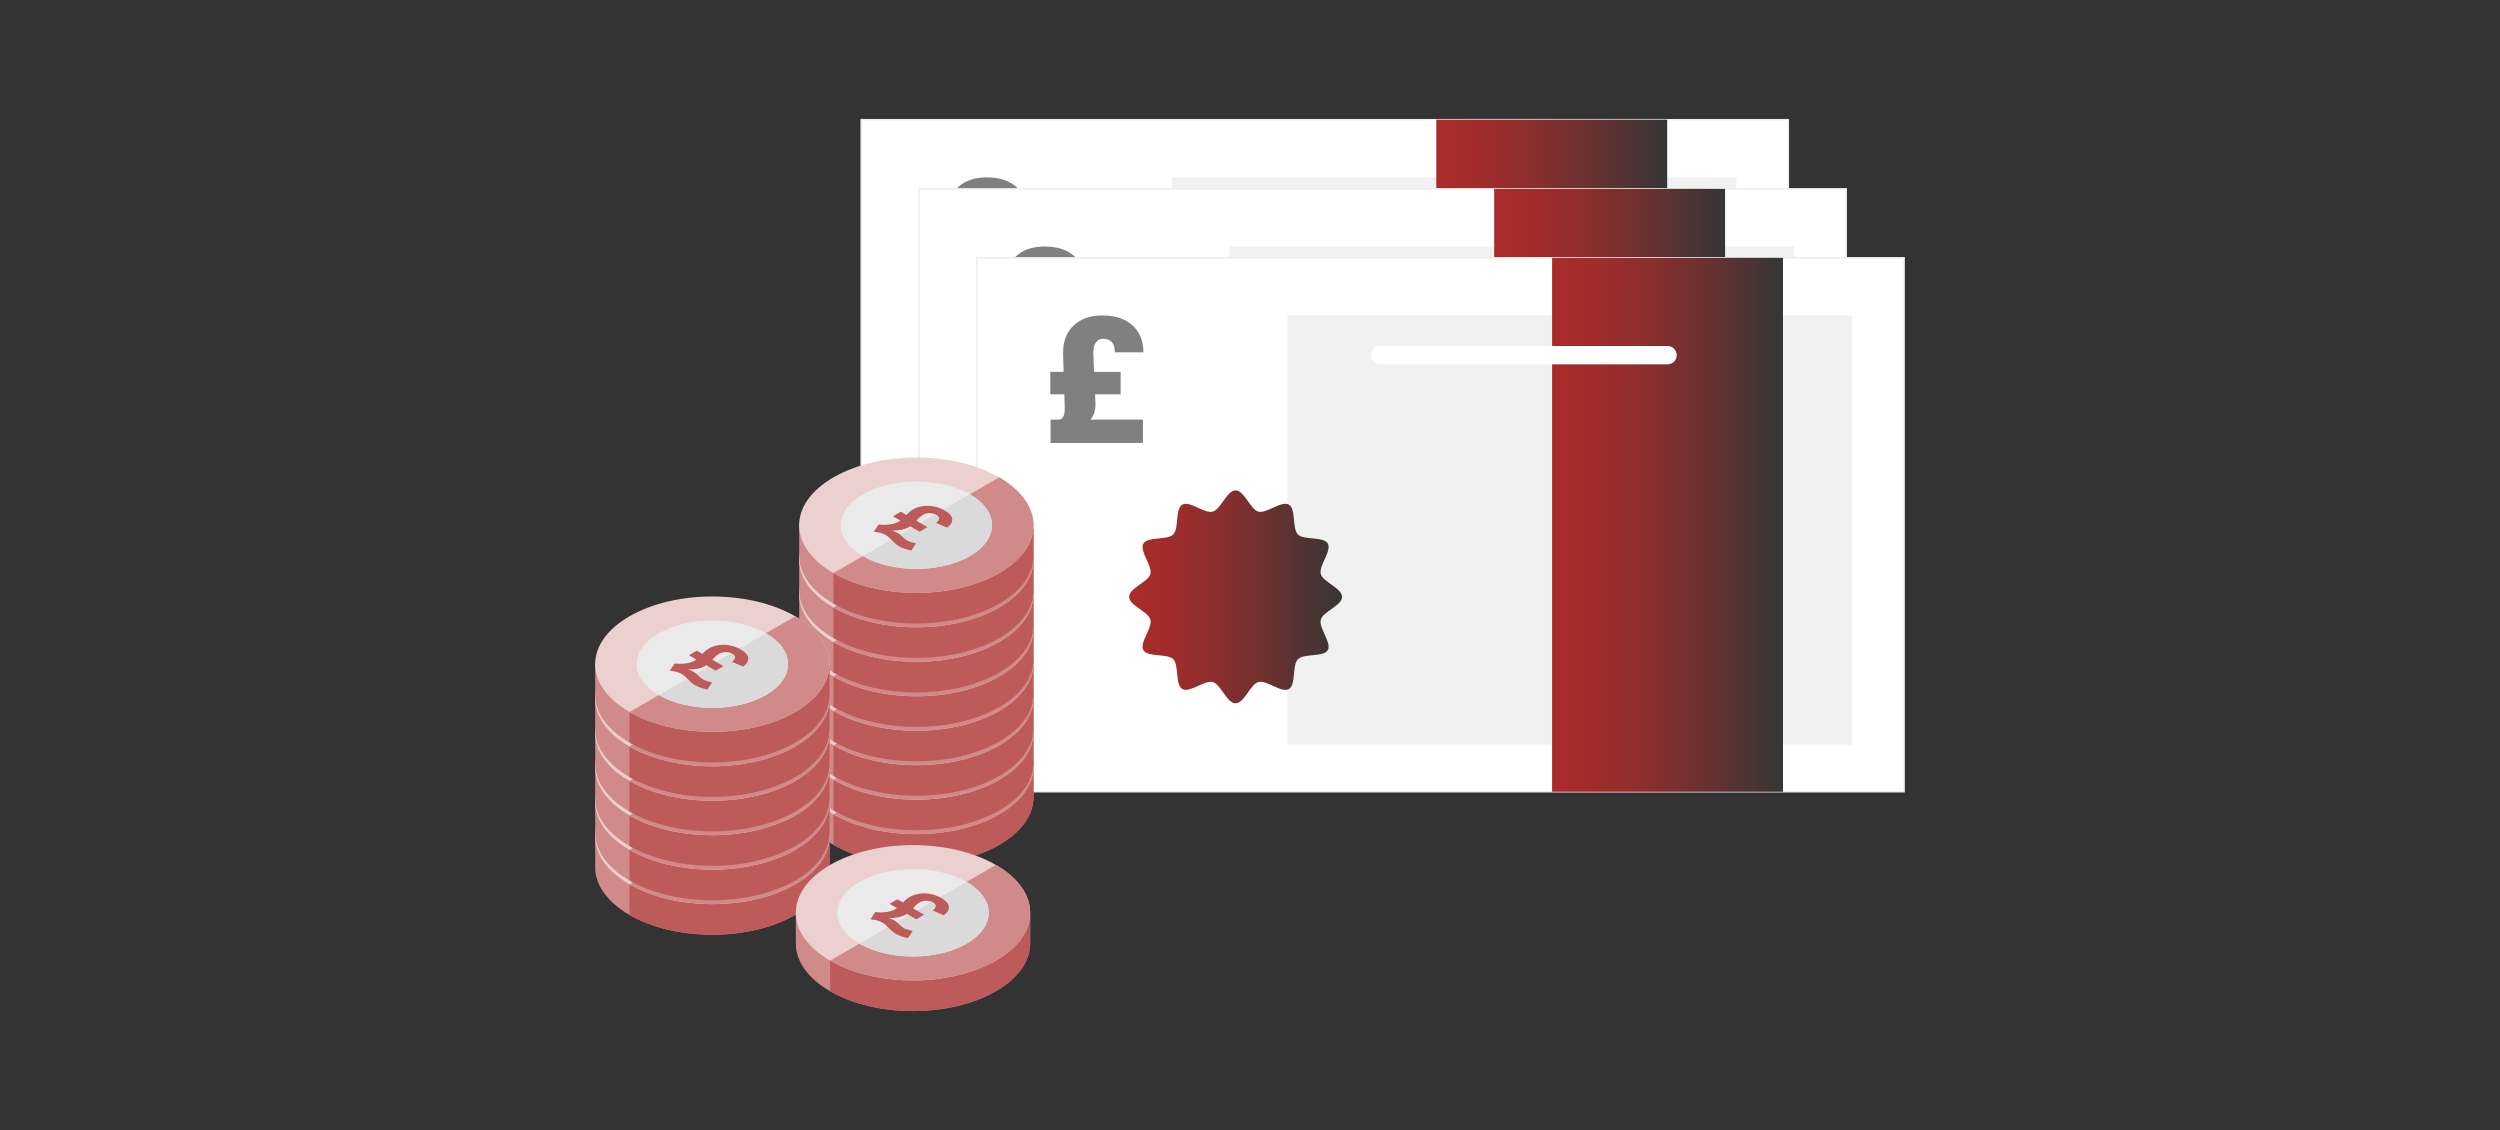 <?xml version="1.0" encoding="UTF-8"?><svg id="Layer_1" xmlns="http://www.w3.org/2000/svg" xmlns:xlink="http://www.w3.org/1999/xlink" viewBox="0 0 1000 452"><rect x="0" y="0" width="1000" height="452" fill="#333333" stroke="none"/><defs><style>.cls-1{fill:#aa2c2b;}.cls-2{fill:#d08a89;}.cls-3{fill:url(#linear-gradient-2);}.cls-4{fill:#d7d7d7;}.cls-5{fill:#fff;}.cls-6{fill:#bd5b5a;}.cls-7{fill:url(#linear-gradient-4);}.cls-8{fill:url(#linear-gradient-3);}.cls-9{fill:#ecd0d0;}.cls-10{fill:#f1f1f1;}.cls-11{fill:gray;isolation:isolate;}.cls-12{fill:#bc8539;}.cls-13{fill:#dadada;}.cls-14{fill:#ededed;}.cls-15{fill:#eaeaea;}.cls-16{fill:url(#linear-gradient);}</style><linearGradient id="linear-gradient" x1="-10371.399" y1="182.594" x2="-10279.043" y2="182.594" gradientTransform="translate(10945.923 -27.944)" gradientUnits="userSpaceOnUse"><stop offset="0" stop-color="#aa2c2b"/><stop offset=".15" stop-color="#a32c2b"/><stop offset=".37" stop-color="#902e2d"/><stop offset=".62" stop-color="#713030"/><stop offset=".9" stop-color="#463434"/><stop offset="1" stop-color="#363636"/></linearGradient><linearGradient id="linear-gradient-2" x1="-10348.25" y1="210.277" x2="-10255.894" y2="210.277" xlink:href="#linear-gradient"/><linearGradient id="linear-gradient-3" x1="-10325.084" y1="237.857" x2="-10232.728" y2="237.857" xlink:href="#linear-gradient"/><linearGradient id="linear-gradient-4" x1="-10494.278" y1="266.678" x2="-10409.108" y2="266.678" xlink:href="#linear-gradient"/></defs><rect class="cls-5" x="344.489" y="47.862" width="370.844" height="213.575"/><path class="cls-14" d="M715.641,261.746h-371.46V47.571h371.443v214.174h.017ZM344.797,261.145h370.245V48.17h-370.245v212.977-.002Z"/><path class="cls-11" d="M391.728,102.509l.171,3.884c0,2.635-.684,4.705-2.036,6.211h21.01v9.325h-36.939v-9.325h3.559c1.317-.342,2.002-1.54,2.07-3.576l.034-1.848-.171-4.688h-5.612v-8.982h5.321l-.205-7.511c0-4.722,1.42-8.418,4.243-11.07s6.638-3.986,11.463-3.986c5.15,0,9.188,1.317,12.079,3.969s4.346,6.245,4.346,10.779h-11.412c0-3.627-1.574-5.424-4.705-5.424-1.181,0-2.122.462-2.84,1.403s-1.078,2.378-1.078,4.329l.308,7.511h10.625v8.982h-10.231v.017Z"/><rect class="cls-10" x="468.703" y="70.96" width="225.826" height="171.726"/><rect class="cls-16" x="574.524" y="47.862" width="92.356" height="213.575"/><path class="cls-5" d="M620.702,90.482h-114.906c-2.019,0-3.661-1.642-3.661-3.661s1.642-3.661,3.661-3.661h114.906c2.019,0,3.661,1.642,3.661,3.661s-1.642,3.661-3.661,3.661Z"/><path class="cls-1" d="M490.517,183.471c0,3.49-7.648,5.92-8.503,9.136s4.483,9.256,2.806,12.165c-1.711,2.96-9.547,1.249-11.942,3.644-2.395,2.395-.684,10.231-3.644,11.942-2.909,1.677-8.828-3.696-12.165-2.806-3.217.855-5.646,8.503-9.136,8.503s-5.92-7.648-9.136-8.503c-3.319-.89-9.256,4.483-12.165,2.806-2.96-1.711-1.249-9.547-3.644-11.942s-10.231-.684-11.942-3.644c-1.677-2.909,3.696-8.828,2.806-12.165-.855-3.217-8.503-5.646-8.503-9.136s7.648-5.92,8.503-9.136-4.483-9.256-2.806-12.165c1.711-2.96,9.547-1.249,11.942-3.644,2.395-2.395.684-10.231,3.644-11.942s8.828,3.696,12.165,2.806c3.217-.855,5.646-8.503,9.136-8.503s5.92,7.648,9.136,8.503c3.319.89,9.256-4.483,12.165-2.806s1.249,9.547,3.644,11.942c2.395,2.395,10.231.684,11.942,3.644,1.677,2.909-3.696,8.828-2.806,12.165s8.503,5.646,8.503,9.136Z"/><path class="cls-4" d="M580.837,179.227c.137,1.489.89,2.96,2.156,3.781,1.146.736,2.447.719,3.696,1.181,1.352.496,1.335,1.283,1.369,2.601.034.992-.804,2.173-.992,3.165-.171.855.068,1.283.376,2.019.068.154.137.325.205.479.12.274.171.565.376.787.171.188.411.308.633.445.274.171.479.359.479.701,0,.274-.12.565-.24.804-.462,1.009-1.061,2.224-.325,3.251l1.198,1.711c.496.65,1.044,1.163.992,2.036-.051.89-.548,1.694-.719,2.549-.291,1.42-.411,2.96,0,4.38.376,1.3,1.163,2.464,2.207,3.319.941.77,2.087,1.283,3.302,1.437,1.249.137,2.481-.051,3.747.222,1.437.325,2.789.992,4.004,1.848,1.317.941,2.481,1.985,3.867,2.84,1.335.821,2.686,1.625,3.696,2.84,1.266,1.523,2.532,3.028,3.918,4.448.838.855,1.574,2.002,2.104,3.08.599,1.232.975,2.737,1.078,4.106.445,6.04-5.167,9.992-8.726,13.995-1.112,1.249-2.276,2.481-3.405,3.713,0,0,8.948,13.756,27.957-10.112,19.008-23.867,38.034-16.134,38.034-16.134-2.053-7.391-19.505-22.088-19.505-22.088,0,0,2.087.376,2.31.376,4.312,0,7.135-2.601,10.813-4.431,1.814-.907,4.089-.719,5.988-1.42,1.814-.667,3.85-1.352,5.167-2.874,1.009-1.163,1.557-3.285,1.899-4.756.513-2.224-.068-3.969-.565-6.142-.325-1.386-.12-2.772.086-4.158.291-1.899.513-3.815.599-5.732.086-1.865-.086-4.072-1.095-5.612.907-.65,1.489-1.728,1.489-2.926,0-.188,0-.394-.051-.582l1.796-1.796c.257.12.548.188.855.188,1.129,0,2.053-.941,2.053-2.087,0-.291-.051-.565-.171-.821l1.232-1.215c.291.171.633.257.992.257,1.129,0,2.053-.941,2.053-2.087,0-.342-.086-.684-.24-.958l1.352-1.352c.274.137.599.222.924.222,1.129,0,2.053-.941,2.053-2.087,0-.325-.068-.633-.205-.907l.582-.582v-3.644l-14.68,11.326c-.154-1.027-1.044-1.831-2.104-1.831-.103,0-.205,0-.308.017-.188-.222-.359-.428-.53-.633-.12-.65-.53-1.198-1.078-1.489-.992-1.54-1.369-2.72-1.471-3.542.051.034.12.068.188.103.205.086.411.12.616.086.051.428.325.821.753,1.009.633.274,1.335-.034,1.608-.65,1.129,2.737,5.834,1.608,5.834,1.608-1.249-4.431-3.217-4.962-4.551-4.705.24-.462.428-1.044.513-1.489h.975c.068,0,.137,0,.205-.017.171.753.719,1.386,1.506,1.591.924.257,1.882-.188,2.344-.992.24.684.821,1.506,2.31,1.916,0,0,2.156,1.095,2.43-2.566,0,0,.359-4.397-3.063-2.96,0,0-1.198.582-1.66,1.591-.257-.513-.719-.907-1.317-1.078-1.095-.291-2.207.342-2.532,1.437h-.325c-.188,0-.394.068-.599.103-.051,0-.103.017-.137.034.103-.496.291-.958.821-1.181.394-.171.958-.342.855-.907-.034-.137-.103-.24-.188-.308-.205-.154-.53-.154-.77-.188-.599-.068-1.078-.291-1.557-.65-.068-.051-.924-.616-.89-.667l-.719,1.215s-.308.274-.667.599c.051-.137.12-.274.188-.394.137-.274.274-.53.428-.787s.342-.496.513-.736c.188-.222.376-.445.548-.667s.359-.411.53-.616c.171-.188.342-.376.496-.53h0c-.171.701.171,1.454.855,1.745.753.325,1.608-.034,1.933-.804.051-.137.103-.291.103-.445.137.154.308.291.513.376.753.325,1.608-.034,1.933-.804.274-.667.034-1.437-.548-1.831.342-.154.616-.428.77-.787.308-.77-.034-1.642-.787-1.968-.565-.24-1.198-.103-1.608.308,0-.582-.342-1.146-.907-1.386-.753-.325-1.608.034-1.933.804-.222.53-.12,1.112.222,1.523-.034,0-.068-.034-.103-.051-.753-.325-1.608.034-1.933.804-.308.77.034,1.642.787,1.968.103.034.205.068.291.086h0c-.205.137-.411.291-.616.479s-.411.394-.599.633c-.188.24-.376.496-.53.77-.12.205-.24.411-.342.633.222-.736-.137-1.523-.838-1.831-.325-.137-.667-.154-.975-.051-.068-.291-.205-.565-.428-.77,1.882-.342,3.49-2.686,3.49-2.686-1.882-1.215-3.234-1.523-4.192-1.403.65-2.036-1.523-4.688-1.523-4.688-3.011,2.789-2.686,4.62-1.985,5.629-1.848-.428-3.935,1.899-3.935,1.899,3.832,3.217,5.287.975,5.646.188.308.359.616.633.924.804-.325.154-.582.411-.736.753-.274.684,0,1.454.616,1.814-.308.137-.565.376-.719.719-.137.325-.137.684,0,1.009-.103-.103-.188-.188-.291-.291-.12-.103-.24-.205-.342-.291-.12-.086-.24-.171-.359-.257-.12-.068-.24-.137-.342-.205h0c.205-.103.411-.257.548-.462.411-.616.274-1.454-.342-1.882-.599-.428-1.437-.274-1.848.342h0c-.051-.051-.103-.086-.154-.12-.479-.342-1.095-.308-1.54,0-.565-.838-1.181-1.66-1.831-2.464l10.129-13.482-18.341-14.218-11.617,15.484c-2.31-.547-4.808-.958-7.494-1.181-1.044-1.335-1.523-2.395-1.711-3.165.068.034.12.051.188.068.205.068.411.068.616.017.103.428.411.787.855.907.65.188,1.335-.188,1.523-.838,1.42,2.601,5.988.924,5.988.924-1.745-4.26-3.747-4.551-5.047-4.14.188-.496.308-1.095.342-1.54h0l.411-.051c.188,0,.376-.034.565-.068.068,0,.137-.034.205-.051.24.719.873,1.283,1.66,1.403.958.137,1.848-.394,2.207-1.266.308.65.992,1.403,2.515,1.642,0,0,2.258.838,2.139-2.84,0,0-.137-4.414-3.371-2.584,0,0-1.129.719-1.471,1.779-.308-.479-.821-.821-1.42-.907-1.112-.171-2.156.599-2.344,1.728-.103,0-.205.017-.325.051-.188.034-.394.103-.582.171-.051.017-.086.034-.137.051.051-.513.171-.975.684-1.266.376-.222.924-.462.736-1.009-.051-.137-.12-.222-.222-.291-.222-.12-.548-.086-.787-.086-.599,0-1.112-.171-1.625-.462-.068-.034-.975-.513-.958-.565l-.565,1.283s-.274.308-.599.667c.051-.137.086-.274.137-.411.103-.274.205-.565.342-.838.12-.274.274-.53.428-.787.154-.257.325-.496.479-.719.154-.24.308-.462.445-.667.154-.205.291-.411.428-.599v-.017c-.103.719.342,1.42,1.044,1.642.787.222,1.608-.222,1.831-1.027.034-.154.068-.308.051-.445.154.137.342.257.565.308.787.222,1.608-.222,1.831-1.027.205-.701-.12-1.437-.753-1.745.325-.188.565-.496.684-.873.222-.787-.222-1.625-1.009-1.865-.582-.171-1.198.034-1.557.496-.068-.582-.462-1.095-1.061-1.266-.787-.222-1.608.222-1.831,1.027-.154.547,0,1.112.376,1.489-.034,0-.068-.034-.103-.034-.787-.222-1.608.222-1.831,1.027-.222.804.222,1.625,1.009,1.865.103.034.205.051.308.051h0c-.188.154-.376.342-.548.547-.188.205-.359.445-.53.684-.171.257-.308.53-.445.821-.103.222-.188.445-.274.667.137-.753-.308-1.506-1.044-1.711-.342-.103-.684-.068-.975.051-.086-.291-.274-.547-.513-.719,1.831-.547,3.165-3.08,3.165-3.08-2.019-.992-3.388-1.146-4.329-.907.411-2.087-2.036-4.483-2.036-4.483-2.669,3.114-2.156,4.893-1.335,5.817-1.882-.222-3.696,2.344-3.696,2.344,4.175,2.755,5.372.359,5.629-.462.342.325.684.547,1.009.684-.291.188-.53.479-.633.838-.205.719.154,1.454.804,1.728-.291.171-.53.445-.633.804-.103.342-.051.701.103.992-.103-.086-.222-.171-.325-.257-.12-.086-.257-.171-.376-.257-.12-.068-.257-.137-.376-.205-.12-.068-.257-.12-.376-.171h0c.205-.12.376-.291.496-.513.342-.65.103-1.471-.548-1.831s-1.454-.103-1.796.547h0c-.051-.034-.103-.068-.171-.103-.65-.359-1.454-.103-1.796.547s-.103,1.471.548,1.831c.154.086.325.137.496.154-.257.633,0,1.369.599,1.711.65.359,1.454.103,1.796-.547.274-.53.171-1.163-.205-1.574.017,0,.051.017.068.034.205.103.411.24.616.376.103.068.205.154.325.24.103.086.205.171.325.257.103.103.205.188.308.291.103.103.205.205.308.308s.205.222.291.325c.103.103.188.222.274.342.034.034.051.068.086.103-.804-.428-2.087-.804-2.977.291-.633.77.154,1.677,1.3,2.276-1.283.034-3.131-.205-5.595-1.249-.257-.188-.548-.325-.855-.376-.086-.034-.154-.068-.24-.12-.359-.411-.873-.684-1.454-.719-.034-.53-.205-1.044-.479-1.471l7.562-15.655h-4.551l-.462.924s-.171-.017-.257-.017c-1.129,0-2.053.941-2.053,2.087,0,.565.222,1.078.582,1.437l-.77,1.557c-.188-.051-.376-.086-.582-.086-1.129,0-2.053.941-2.053,2.087,0,.684.325,1.3.838,1.677l-1.009,2.053c-.154-.034-.308-.051-.462-.051-1.129,0-2.053.941-2.053,2.087,0,.479.154.924.428,1.266-.633.582-1.009,1.437-1.009,2.361,0,.291.034.565.103.821-1.078.428-1.899,1.403-2.156,2.566-.701-.068-1.557.086-2.087.291-.787.291-1.403.855-1.95,1.471-.359.411-.582,1.078-1.061,1.352-.513.308-1.232.086-1.762,0-2.276-.325-4.756-.804-6.57,1.027-1.181,1.198-1.745,3.063-1.523,4.756.137,1.112.736,2.087,1.129,3.114.222.599.445,1.198.787,1.745.787,1.266,1.181,2.087.325,3.456-.565.907-1.027,1.882-1.523,2.84-1.865,3.576-3.542,7.408-4.962,11.172-.462,1.215-.89,2.43-1.335,3.644-.428,1.181-.753,2.515-.359,3.764.411,1.317,1.42,2.618.975,4.072-.445,1.471-1.831,2.772-2.755,3.952-1.625,2.07-3.131,4.158-5.235,5.766-2.087,1.608-4.739,3.576-4.466,6.604l.068.103h0ZM629.65,108.581v.051s-.017-.017-.034-.034h.034v-.017ZM669.138,137.686v.051s0-.017-.017-.034h.034l-.017-.017h0ZM672.594,143.606c.548.103,1.112-.12,1.437-.582-.103.205-.188.428-.274.633-.12.291-.205.582-.291.873-.034.103-.051.205-.086.308-.291.257-.53.462-.633.547.034-.154.051-.308.051-.479v-.359c0-.12-.034-.257-.051-.376s-.051-.257-.103-.376c-.017-.068-.051-.12-.068-.188,0,0,.017,0,.017,0ZM624.894,118.847h0ZM626.228,119.259h-.12v-.034s.086.017.12.034ZM633.602,115.425c.051.205.103.411.154.582.017.086.051.171.068.24-.188.325-.325.736-.479,1.027-.103.205-.24.411-.342.616l-.154-.359c-.068-.137-.12-.274-.205-.428-.068-.137-.154-.274-.222-.428-.086-.137-.171-.274-.257-.411-.103-.137-.188-.274-.291-.394-.103-.137-.205-.257-.308-.376-.034-.034-.051-.068-.086-.103.051.017.103.034.154.051.701.205,1.437-.205,1.642-.924,0-.034,0-.068.017-.103v.034c.034.103.068.205.103.325.034.103.068.222.103.325,0,.051.034.103.051.154,0,.051.034.103.034.154l.017.017h0ZM634.115,115.341c0-.12-.017-.24-.051-.359,0-.12-.051-.24-.086-.376-.034-.12-.086-.24-.137-.359-.034-.068-.068-.12-.086-.171.565.034,1.095-.257,1.369-.753-.068.222-.154.445-.205.667-.086.308-.137.616-.188.907,0,.103-.034.205-.051.325-.257.291-.479.53-.565.616v-.496h0ZM634.834,124.923h-.291c-.274-.855-1.078-1.471-2.019-1.471-.462,0-.89.154-1.249.411-.034-.017-.068-.034-.103-.068.068-.205.103-.428.103-.65,0-1.198-.958-2.156-2.122-2.156-.342,0-.667.086-.941.222-.086-.77-.565-1.42-1.232-1.728,1.985.445,3.388.308,4.243.103h0c-.068.103-.12.24-.171.359-.205.701.205,1.454.89,1.66.462.137.941,0,1.266-.325.068.821.428,2.07,1.574,3.661,0,0,.051-.017.051-.017ZM655.263,127.215c.068.479-1.642,1.163-4.123,1.711-1.232-.599-2.532-1.129-3.901-1.608.411-.086.838-.154,1.283-.222,3.627-.565,6.656-.496,6.741.12ZM669.309,149.115c-.034-.103-.086-.205-.12-.308.12,0,.222-.017.325-.034h0c-.086.103-.154.205-.205.342ZM656.768,125.402c-.616.086-1.471-2.857-1.933-6.57-.445-3.696-.325-6.775.291-6.844.616-.086,1.471,2.857,1.933,6.57.445,3.696.325,6.775-.291,6.844ZM659.095,134.177c-.736-.65-1.506-1.283-2.327-1.882-.068-2.07.137-3.507.548-3.559.548-.068,1.3,2.276,1.779,5.441h0ZM665.682,127.061c-3.627.547-6.656.496-6.741-.12s2.772-1.574,6.416-2.139c3.627-.565,6.656-.496,6.741.12s-2.772,1.574-6.416,2.139ZM669.994,145.693c-.616-.428-1.557-.855-2.447-.445-.051-.086-.086-.171-.137-.257.103-.086.205-.188.274-.308.342-.496.308-1.129-.034-1.591.017,0,.051.034.068.051.188.137.376.291.565.462.103.086.188.171.291.274.086.103.188.188.291.291.086.103.188.205.274.325.086.12.188.222.274.342.086.12.171.24.257.359s.171.257.24.376c.017.034.051.086.068.12h.017,0ZM671.842,146.737c-.137.188-.274.376-.411.582-.034-.12-.068-.257-.103-.376-.051-.154-.086-.291-.154-.445-.051-.154-.12-.291-.171-.445-.068-.154-.137-.291-.205-.445-.086-.137-.154-.291-.24-.428-.086-.137-.171-.274-.274-.411-.017-.034-.051-.068-.068-.103.051.034.103.051.154.068.684.291,1.454-.034,1.745-.719,0-.034.017-.068.034-.103v.034c.017.103.051.222.068.325.017.12.051.222.051.325,0,.051,0,.103.034.171,0,.051,0,.103.017.171.034.222.068.428.086.599,0,.086.034.171.034.24-.222.308-.411.684-.582.958h-.017,0ZM672.526,154.64h0c-.257,0-.496.051-.719.137.034-.154.051-.308.051-.479,0-.941-.599-1.745-1.42-2.036-.154-.479-.308-.958-.479-1.437.017,0,.034.017.051.034.445.188.941.103,1.3-.171-.017.855.205,2.173,1.232,3.952h-.017Z"/><rect class="cls-5" x="367.638" y="75.545" width="370.844" height="213.575"/><path class="cls-14" d="M738.79,289.411h-371.443V75.237h371.443v214.174h0ZM367.946,288.811h370.245V75.836h-370.245v212.977h0v-.002Z"/><path class="cls-11" d="M414.877,130.175l.171,3.884c0,2.635-.684,4.705-2.036,6.211h21.01v9.325h-36.939v-9.325h3.559c1.317-.342,2.002-1.54,2.07-3.576l.034-1.848-.171-4.688h-5.612v-8.982h5.321l-.205-7.511c0-4.722,1.42-8.418,4.243-11.07s6.638-3.986,11.463-3.986c5.15,0,9.188,1.317,12.079,3.969s4.346,6.245,4.346,10.779h-11.412c0-3.627-1.574-5.424-4.705-5.424-1.181,0-2.122.462-2.84,1.403s-1.078,2.378-1.078,4.329l.308,7.511h10.625v8.982h-10.231v.017h0Z"/><rect class="cls-10" x="491.852" y="98.626" width="225.826" height="171.726"/><rect class="cls-3" x="597.673" y="75.545" width="92.356" height="213.575"/><path class="cls-5" d="M643.851,118.164h-114.906c-2.019,0-3.661-1.642-3.661-3.661s1.642-3.661,3.661-3.661h114.906c2.019,0,3.661,1.642,3.661,3.661s-1.642,3.661-3.661,3.661Z"/><path class="cls-1" d="M513.666,211.153c0,3.49-7.648,5.92-8.503,9.136s4.483,9.256,2.806,12.165c-1.711,2.96-9.547,1.249-11.942,3.644-2.395,2.395-.684,10.231-3.644,11.942s-8.828-3.696-12.165-2.806-5.646,8.503-9.136,8.503-5.92-7.648-9.136-8.503-9.256,4.483-12.165,2.806c-2.96-1.711-1.249-9.547-3.644-11.942-2.395-2.395-10.231-.684-11.942-3.644-1.677-2.909,3.696-8.828,2.806-12.165s-8.503-5.646-8.503-9.136,7.648-5.92,8.503-9.136c.89-3.319-4.483-9.256-2.806-12.165s9.547-1.249,11.942-3.644.684-10.231,3.644-11.942c2.909-1.677,8.828,3.696,12.165,2.806s5.646-8.503,9.136-8.503,5.92,7.648,9.136,8.503,9.256-4.483,12.165-2.806,1.249,9.547,3.644,11.942,10.231.684,11.942,3.644-3.696,8.828-2.806,12.165c.855,3.217,8.503,5.646,8.503,9.136Z"/><path class="cls-4" d="M603.986,206.891c.137,1.489.89,2.96,2.156,3.781,1.146.736,2.447.719,3.696,1.181,1.352.496,1.335,1.283,1.369,2.601.034.992-.804,2.173-.992,3.165-.171.855.068,1.283.376,2.019.068.154.137.325.205.479.12.274.171.565.376.787.171.188.411.308.633.445.274.171.479.359.479.701,0,.274-.12.565-.24.804-.462,1.009-1.061,2.224-.325,3.251l1.198,1.711c.496.65,1.044,1.163.992,2.036-.051.89-.548,1.694-.719,2.549-.291,1.42-.411,2.96,0,4.38.376,1.3,1.163,2.464,2.207,3.319.941.77,2.087,1.283,3.302,1.437,1.249.137,2.481-.051,3.747.222,1.437.325,2.789.992,4.004,1.848,1.317.941,2.481,1.985,3.867,2.84,1.335.821,2.686,1.625,3.696,2.84,1.266,1.523,2.532,3.028,3.918,4.448.838.855,1.574,2.002,2.104,3.08.599,1.232.975,2.737,1.078,4.106.445,6.04-5.167,9.992-8.726,13.995-1.112,1.249-2.276,2.481-3.405,3.713,0,0,8.948,13.756,27.957-10.112,19.008-23.867,38.034-16.134,38.034-16.134-2.053-7.391-19.505-22.088-19.505-22.088,0,0,2.087.376,2.31.376,4.312,0,7.135-2.601,10.813-4.431,1.814-.907,4.089-.719,5.988-1.42,1.814-.667,3.85-1.352,5.167-2.874,1.009-1.163,1.557-3.285,1.899-4.756.513-2.224-.068-3.969-.565-6.142-.325-1.386-.12-2.772.086-4.158.291-1.899.513-3.815.599-5.732.086-1.865-.086-4.072-1.095-5.612.907-.65,1.489-1.728,1.489-2.926,0-.188,0-.394-.051-.582l1.796-1.796c.257.12.548.188.855.188,1.129,0,2.053-.941,2.053-2.087,0-.291-.051-.565-.171-.821l1.232-1.215c.291.171.633.257.992.257,1.129,0,2.053-.941,2.053-2.087,0-.342-.086-.684-.24-.958l1.352-1.352c.274.137.599.222.924.222,1.129,0,2.053-.941,2.053-2.087,0-.325-.068-.633-.205-.907l.582-.582v-3.644l-14.68,11.326c-.154-1.027-1.044-1.831-2.104-1.831-.103,0-.205,0-.308.017-.188-.222-.359-.428-.53-.633-.12-.65-.53-1.198-1.078-1.489-.992-1.54-1.369-2.72-1.471-3.542.051.034.12.068.188.103.205.086.411.12.616.086.051.428.325.821.753,1.009.633.274,1.335-.034,1.608-.65,1.129,2.737,5.834,1.608,5.834,1.608-1.249-4.431-3.217-4.962-4.551-4.705.24-.462.428-1.044.513-1.489h.975c.068,0,.137,0,.205-.017.171.753.719,1.386,1.506,1.591.924.257,1.882-.188,2.344-.992.24.684.821,1.506,2.31,1.916,0,0,2.156,1.095,2.43-2.566,0,0,.359-4.397-3.063-2.96,0,0-1.198.582-1.66,1.591-.257-.513-.719-.907-1.317-1.078-1.095-.291-2.207.342-2.532,1.437h-.325c-.188,0-.394.068-.599.103-.051,0-.103.017-.137.034.103-.496.291-.958.821-1.181.394-.171.958-.342.855-.907-.034-.137-.103-.24-.188-.308-.205-.154-.53-.154-.77-.188-.599-.068-1.078-.291-1.557-.65-.068-.051-.924-.616-.89-.667l-.719,1.215s-.308.274-.667.599c.051-.137.12-.274.188-.394.137-.274.274-.53.428-.787s.342-.496.513-.736c.188-.222.376-.445.548-.667s.359-.411.53-.616c.171-.188.342-.376.496-.53h0c-.171.701.171,1.454.855,1.745.753.325,1.608-.034,1.933-.804.051-.137.103-.291.103-.445.137.154.308.291.513.376.753.325,1.608-.034,1.933-.804.274-.667.034-1.437-.548-1.831.342-.154.616-.428.77-.787.308-.77-.034-1.642-.787-1.968-.565-.24-1.198-.103-1.608.308,0-.582-.342-1.146-.907-1.386-.753-.325-1.608.034-1.933.804-.222.53-.12,1.112.222,1.523-.034,0-.068-.034-.103-.051-.753-.325-1.608.034-1.933.804-.308.77.034,1.642.787,1.968.103.034.205.068.291.086h0c-.205.137-.411.291-.616.479s-.411.394-.599.633c-.188.24-.376.496-.53.77-.12.205-.24.411-.342.633.222-.736-.137-1.523-.838-1.831-.325-.137-.667-.154-.975-.051-.068-.291-.205-.565-.428-.77,1.882-.342,3.49-2.686,3.49-2.686-1.882-1.215-3.234-1.523-4.192-1.403.65-2.036-1.523-4.688-1.523-4.688-3.011,2.789-2.686,4.62-1.985,5.629-1.848-.428-3.935,1.899-3.935,1.899,3.832,3.217,5.287.975,5.646.188.308.359.616.633.924.804-.325.154-.582.411-.736.753-.274.684,0,1.454.616,1.814-.308.137-.565.376-.719.719-.137.325-.137.684,0,1.009-.103-.103-.188-.188-.291-.291-.12-.103-.24-.205-.342-.291-.12-.086-.24-.171-.359-.257-.12-.068-.24-.137-.342-.205h0c.205-.103.411-.257.548-.462.411-.616.274-1.454-.342-1.882-.599-.428-1.437-.274-1.848.342h0c-.051-.051-.103-.086-.154-.12-.479-.342-1.095-.308-1.54,0-.565-.838-1.181-1.66-1.831-2.464l10.129-13.482-18.341-14.218-11.617,15.484c-2.31-.547-4.808-.958-7.494-1.181-1.044-1.335-1.523-2.395-1.711-3.165.068.034.12.051.188.068.205.068.411.068.616.017.103.428.411.787.855.907.65.188,1.335-.188,1.523-.838,1.42,2.601,5.988.924,5.988.924-1.745-4.26-3.747-4.551-5.047-4.14.188-.496.308-1.095.342-1.54h0c.137-.017.274-.034.411-.051.188,0,.376-.034.565-.068.068,0,.137-.034.205-.051.24.719.873,1.283,1.66,1.403.958.137,1.848-.394,2.207-1.266.308.65.992,1.403,2.515,1.642,0,0,2.258.838,2.139-2.84,0,0-.137-4.414-3.371-2.584,0,0-1.129.719-1.471,1.779-.308-.479-.821-.821-1.42-.907-1.112-.171-2.156.599-2.344,1.728-.103,0-.205.017-.325.051-.188.034-.394.103-.582.171-.051.017-.086.034-.137.051.051-.513.171-.975.684-1.266.376-.222.924-.462.736-1.009-.051-.137-.12-.222-.222-.291-.222-.12-.548-.086-.787-.086-.599,0-1.112-.171-1.625-.462-.068-.034-.975-.513-.958-.565l-.565,1.283s-.274.308-.599.667c.051-.137.086-.274.137-.411.103-.274.205-.565.342-.838.12-.274.274-.53.428-.787s.325-.496.479-.719c.154-.24.308-.462.445-.667.154-.205.291-.411.428-.599v-.017c-.103.719.342,1.42,1.044,1.642.787.222,1.608-.222,1.831-1.027.034-.154.068-.308.051-.445.154.137.342.257.565.308.787.222,1.608-.222,1.831-1.027.205-.701-.12-1.437-.753-1.745.325-.188.565-.496.684-.873.222-.787-.222-1.625-1.009-1.865-.582-.171-1.198.034-1.557.496-.068-.582-.462-1.095-1.061-1.266-.787-.222-1.608.222-1.831,1.027-.154.547,0,1.112.376,1.489-.034,0-.068-.034-.103-.034-.787-.222-1.608.222-1.831,1.027s.222,1.625,1.009,1.865c.103.034.205.051.308.051h0c-.188.154-.376.342-.548.547-.188.205-.359.445-.53.684-.171.257-.308.53-.445.821-.103.222-.188.445-.274.667.137-.753-.308-1.506-1.044-1.711-.342-.103-.684-.068-.975.051-.086-.291-.274-.547-.513-.719,1.831-.547,3.165-3.08,3.165-3.08-2.019-.992-3.388-1.146-4.329-.907.411-2.087-2.036-4.483-2.036-4.483-2.669,3.114-2.156,4.893-1.335,5.817-1.882-.222-3.696,2.344-3.696,2.344,4.175,2.755,5.372.359,5.629-.462.342.325.684.547,1.009.684-.291.188-.53.479-.633.838-.205.719.154,1.454.804,1.728-.291.171-.53.445-.633.804-.103.342-.051.701.103.992-.103-.086-.222-.171-.325-.257-.12-.086-.257-.171-.376-.257-.12-.068-.257-.137-.376-.205s-.257-.12-.376-.171h0c.205-.12.376-.291.496-.513.342-.65.103-1.471-.548-1.831s-1.454-.103-1.796.547h0c-.051-.034-.103-.068-.171-.103-.65-.359-1.454-.103-1.796.547s-.103,1.471.548,1.831c.154.086.325.137.496.154-.257.633,0,1.369.599,1.711.65.359,1.454.103,1.796-.547.274-.53.171-1.163-.205-1.574.017,0,.051.017.068.034.205.103.411.24.616.376.103.068.205.154.325.24.103.086.205.171.325.257.103.103.205.188.308.291s.205.205.308.308.205.222.291.325c.103.103.188.222.274.342.034.034.051.068.086.103-.804-.428-2.087-.804-2.977.291-.633.77.154,1.677,1.3,2.276-1.283.034-3.131-.205-5.595-1.249-.257-.188-.548-.325-.855-.376-.086-.034-.154-.068-.24-.12-.359-.411-.873-.684-1.454-.719-.034-.53-.205-1.044-.479-1.471l7.562-15.655h-4.551l-.462.924s-.171-.017-.257-.017c-1.129,0-2.053.941-2.053,2.087,0,.565.222,1.078.582,1.437l-.77,1.557c-.188-.051-.376-.086-.582-.086-1.129,0-2.053.941-2.053,2.087,0,.684.325,1.3.838,1.677l-1.009,2.053c-.154-.034-.308-.051-.462-.051-1.129,0-2.053.941-2.053,2.087,0,.479.154.924.428,1.266-.633.582-1.009,1.437-1.009,2.361,0,.291.034.565.103.821-1.078.428-1.899,1.403-2.156,2.566-.701-.068-1.557.086-2.087.291-.787.291-1.403.855-1.95,1.471-.359.411-.582,1.078-1.061,1.352-.513.308-1.232.086-1.762,0-2.276-.325-4.756-.804-6.57,1.027-1.181,1.198-1.745,3.063-1.523,4.756.137,1.112.736,2.087,1.129,3.114.222.599.445,1.198.787,1.745.787,1.266,1.181,2.087.325,3.456-.565.907-1.027,1.882-1.523,2.84-1.865,3.576-3.542,7.408-4.962,11.172-.462,1.215-.89,2.43-1.335,3.644-.428,1.181-.753,2.515-.359,3.764.411,1.317,1.42,2.618.975,4.072-.445,1.471-1.831,2.772-2.755,3.952-1.625,2.07-3.131,4.158-5.235,5.766-2.087,1.608-4.739,3.576-4.466,6.604l.068.103h0ZM652.799,136.247v.051s-.017-.017-.034-.034h.034v-.017ZM692.304,165.352v.051s0-.017-.017-.034h.034l-.017-.017h0ZM695.76,171.289c.548.103,1.112-.12,1.437-.582-.103.205-.188.428-.274.633-.12.291-.205.582-.291.873-.034.103-.051.205-.086.308-.291.257-.53.462-.633.547.034-.154.051-.308.051-.479v-.359c0-.12-.034-.257-.051-.376s-.051-.257-.103-.376c-.017-.068-.051-.12-.068-.188,0,0,.017,0,.017,0ZM648.042,146.513h0ZM649.377,146.941h-.12v-.034s.086.017.12.034ZM656.751,143.091c.051.205.103.411.154.582.017.086.051.171.068.24-.188.325-.325.736-.479,1.027-.103.205-.24.411-.342.616l-.154-.359c-.068-.137-.12-.274-.205-.428-.068-.137-.154-.274-.222-.428-.086-.137-.171-.274-.257-.411-.103-.137-.188-.274-.291-.394-.103-.137-.205-.257-.308-.376-.034-.034-.051-.068-.086-.103.051.017.103.034.154.051.701.205,1.437-.205,1.642-.924,0-.034,0-.068.017-.103v.034c.034.103.068.205.103.325.034.103.068.222.103.325,0,.051.034.103.051.154,0,.051.034.103.034.154,0,0,.017.017.017.017ZM657.264,143.024c0-.12-.017-.24-.051-.359,0-.12-.051-.24-.086-.376-.034-.12-.086-.24-.137-.359-.034-.068-.068-.12-.086-.171.565.034,1.095-.257,1.369-.753-.068.222-.154.445-.205.667-.086.308-.137.616-.188.907,0,.103-.034.205-.051.325-.257.291-.479.53-.565.616v-.496h0ZM657.983,152.588h-.291c-.274-.855-1.078-1.471-2.019-1.471-.462,0-.89.154-1.249.411-.034-.017-.068-.034-.103-.068.068-.205.103-.428.103-.65,0-1.198-.958-2.156-2.122-2.156-.342,0-.667.086-.941.222-.086-.77-.565-1.42-1.232-1.728,1.985.445,3.388.308,4.243.103h0c-.068.103-.12.24-.171.359-.205.701.205,1.454.89,1.66.462.137.941,0,1.266-.325.068.821.428,2.07,1.574,3.661l.051-.017h0ZM678.411,154.896c.068.479-1.642,1.163-4.123,1.711-1.232-.599-2.532-1.129-3.901-1.608.411-.086.838-.154,1.283-.222,3.627-.565,6.656-.496,6.741.12ZM692.458,176.781c-.034-.103-.086-.205-.12-.308.12,0,.222-.017.325-.034h0c-.086.103-.154.205-.205.342ZM679.917,153.066c-.616.086-1.471-2.857-1.933-6.57-.445-3.696-.325-6.775.291-6.844.616-.086,1.471,2.857,1.933,6.57.445,3.696.325,6.775-.291,6.844ZM682.244,161.86c-.736-.65-1.506-1.283-2.327-1.882-.068-2.07.137-3.507.548-3.559.548-.068,1.3,2.276,1.779,5.441h0ZM688.831,154.727c-3.627.547-6.656.496-6.741-.12s2.772-1.574,6.416-2.139c3.627-.565,6.656-.496,6.741.12s-2.772,1.574-6.416,2.139ZM693.143,173.359c-.616-.428-1.557-.855-2.447-.445-.051-.086-.086-.171-.137-.257.103-.086.205-.188.274-.308.342-.496.308-1.129-.034-1.591.017,0,.051.034.068.051.188.137.376.291.565.462.103.086.188.171.291.274.086.103.188.188.291.291.086.103.188.205.274.325.086.12.188.222.274.342.086.12.171.24.257.359s.171.257.24.376c.017.034.051.086.068.12h.017,0ZM694.99,174.42c-.137.188-.274.376-.411.582-.034-.12-.068-.257-.103-.376-.051-.154-.086-.291-.154-.445-.051-.154-.12-.291-.171-.445-.068-.154-.137-.291-.205-.445-.086-.137-.154-.291-.24-.428-.086-.137-.171-.274-.274-.411-.017-.034-.051-.068-.068-.103.051.034.103.051.154.068.684.291,1.454-.034,1.745-.719,0-.034.017-.068.034-.103v.034c.017.103.051.222.068.325.017.12.051.222.051.325,0,.051,0,.103.034.171,0,.051,0,.103.017.171.034.222.068.428.086.599,0,.086.034.171.034.24-.222.308-.411.684-.582.958h-.017,0ZM695.692,182.307h0c-.257,0-.496.051-.719.137.034-.154.051-.308.051-.479,0-.941-.599-1.745-1.42-2.036-.154-.479-.308-.958-.479-1.437.017,0,.034.017.051.034.445.188.941.103,1.3-.171-.017.855.205,2.173,1.232,3.952h-.017Z"/><rect class="cls-5" x="390.787" y="103.125" width="370.844" height="213.575"/><path class="cls-14" d="M761.939,316.99h-371.443V102.817h371.443v214.174-.002ZM391.095,316.393h370.245V103.416h-370.245v212.977h0Z"/><path class="cls-11" d="M438.026,157.755l.171,3.884c0,2.635-.684,4.705-2.036,6.211h21.01v9.325h-36.939v-9.325h3.559c1.317-.342,2.002-1.54,2.07-3.576l.034-1.848-.171-4.688h-5.612v-8.982h5.321l-.205-7.511c0-4.722,1.42-8.418,4.243-11.07,2.823-2.652,6.638-3.986,11.463-3.986,5.15,0,9.188,1.317,12.079,3.969,2.891,2.652,4.346,6.245,4.346,10.779h-11.412c0-3.627-1.574-5.424-4.705-5.424-1.181,0-2.122.462-2.84,1.403s-1.078,2.378-1.078,4.329l.308,7.511h10.625v8.982h-10.231v.017Z"/><rect class="cls-10" x="515.001" y="126.206" width="225.826" height="171.726"/><rect class="cls-8" x="620.839" y="103.125" width="92.356" height="213.575"/><path class="cls-5" d="M667.017,145.726h-114.906c-2.019,0-3.661-1.642-3.661-3.661s1.642-3.661,3.661-3.661h114.906c2.019,0,3.661,1.642,3.661,3.661s-1.642,3.661-3.661,3.661Z"/><path class="cls-7" d="M536.815,238.734c0,3.49-7.648,5.92-8.503,9.136-.89,3.319,4.483,9.256,2.806,12.165s-9.547,1.249-11.942,3.644c-2.395,2.395-.684,10.231-3.644,11.942s-8.828-3.696-12.165-2.806c-3.217.855-5.646,8.503-9.136,8.503s-5.92-7.648-9.136-8.503-9.256,4.483-12.165,2.806c-2.96-1.711-1.249-9.547-3.644-11.942s-10.231-.684-11.942-3.644c-1.677-2.909,3.696-8.828,2.806-12.165s-8.503-5.646-8.503-9.136,7.648-5.92,8.503-9.136-4.483-9.256-2.806-12.165,9.547-1.249,11.942-3.644c2.395-2.395.684-10.231,3.644-11.942,2.909-1.677,8.828,3.696,12.165,2.806,3.217-.855,5.646-8.503,9.136-8.503s5.92,7.648,9.136,8.503,9.256-4.483,12.165-2.806c2.96,1.711,1.249,9.547,3.644,11.942s10.231.684,11.942,3.644-3.696,8.828-2.806,12.165c.855,3.217,8.503,5.646,8.503,9.136Z"/><path class="cls-2" d="M412.122,325.187c.787-1.899,1.215-3.85,1.3-5.783h0v-11.72l-3.644.667c-2.293-3.148-5.646-6.091-10.077-8.657h0c-18.307-10.574-47.992-10.574-66.299,0-4.038,2.327-7.186,4.979-9.427,7.802l-4.294-1.779v13.79h0c.291,6.69,4.859,13.328,13.722,18.444,18.307,10.574,47.992,10.574,66.299,0,5.27-3.045,8.999-6.621,11.241-10.437.411-.701.77-1.403,1.078-2.122.034-.086.068-.154.103-.24v.034h0Z"/><path class="cls-6" d="M399.684,337.985c5.27-3.045,8.999-6.621,11.241-10.437.411-.701.77-1.403,1.078-2.122.034-.086.068-.154.103-.24.787-1.899,1.215-3.85,1.3-5.783h0v-11.72l-3.644.667c-1.437-1.968-3.285-3.867-5.578-5.646l-4.158.359-66.641,22.636v12.267h0c18.307,10.574,47.992,10.574,66.299,0v.017h0Z"/><path class="cls-9" d="M399.684,325.717c-18.307,10.574-47.992,10.574-66.299,0-18.307-10.574-18.307-27.7,0-38.273,18.307-10.574,47.992-10.574,66.299,0,18.307,10.574,18.307,27.7,0,38.273Z"/><path class="cls-2" d="M399.684,287.444l-66.299,38.273c18.307,10.574,47.992,10.574,66.299,0,18.307-10.574,18.307-27.7,0-38.273Z"/><path class="cls-15" d="M387.947,318.94c-11.823,6.827-31.002,6.827-42.825,0-11.823-6.827-11.823-17.896,0-24.723,11.823-6.827,31.002-6.827,42.825,0s11.823,17.896,0,24.723Z"/><path class="cls-13" d="M387.947,294.217l-42.825,24.723c11.823,6.827,31.002,6.827,42.825,0,11.823-6.827,11.823-17.896,0-24.723Z"/><path class="cls-12" d="M366.406,313.859l-1.848,2.84c-.838-.137-1.694-.359-2.583-.667-.89-.308-1.677-.65-2.327-1.027-.855-.496-1.796-1.266-2.806-2.327-1.027-1.061-1.865-1.779-2.549-2.173-1.163-.667-2.755-1.112-4.773-1.335l1.916-2.857c1.848.171,3.422.154,4.756-.086,1.335-.222,2.395-.565,3.182-1.027.257-.154.513-.308.753-.496l-2.96-1.711,3.148-1.814,2.241,1.283c.736-.873,1.677-1.643,2.823-2.293,1.027-.599,2.31-1.009,3.798-1.215,1.506-.222,3.011-.171,4.534.154,1.523.308,2.891.821,4.123,1.54,1.865,1.078,2.891,2.207,3.045,3.388.171,1.181-.513,2.361-2.019,3.525l-4.431-1.899c.838-.684,1.232-1.3,1.215-1.831-.034-.53-.394-1.009-1.112-1.42-.753-.445-1.643-.65-2.652-.65s-1.899.222-2.669.667c-.394.222-.855.582-1.369,1.027-.513.462-.941.907-1.283,1.335l4.431,2.566-3.148,1.814-3.781-2.19c-.188.137-.376.274-.582.394-.753.428-1.591.753-2.498.958-.924.205-2.344.342-4.26.428.787.154,1.574.445,2.361.907.325.188.616.376.838.548.12.086.411.359.89.821.855.838,1.489,1.369,1.899,1.608.736.428,1.968.838,3.696,1.215h0Z"/><path class="cls-2" d="M412.122,311.414c.787-1.899,1.215-3.85,1.3-5.783h0v-11.72l-3.644.667c-2.293-3.148-5.646-6.091-10.077-8.657h0c-18.307-10.574-47.992-10.574-66.299,0-4.038,2.327-7.186,4.979-9.427,7.802l-4.294-1.779v13.79h0c.291,6.69,4.859,13.328,13.722,18.444,18.307,10.574,47.992,10.574,66.299,0,5.27-3.045,8.999-6.621,11.241-10.437.411-.701.77-1.403,1.078-2.122.034-.086.068-.154.103-.24v.034h0Z"/><path class="cls-6" d="M399.684,324.195c5.27-3.045,8.999-6.621,11.241-10.437.411-.701.77-1.403,1.078-2.122.034-.086.068-.154.103-.24.787-1.899,1.215-3.85,1.3-5.783h0v-11.72l-3.644.667c-1.437-1.968-3.285-3.867-5.578-5.646l-4.158.359-66.641,22.636v12.267h0c18.307,10.574,47.992,10.574,66.299,0v.017h0Z"/><path class="cls-9" d="M399.684,311.927c-18.307,10.574-47.992,10.574-66.299,0-18.307-10.574-18.307-27.7,0-38.273,18.307-10.574,47.992-10.574,66.299,0,18.307,10.574,18.307,27.7,0,38.273Z"/><path class="cls-2" d="M399.684,273.652l-66.299,38.273c18.307,10.574,47.992,10.574,66.299,0,18.307-10.574,18.307-27.7,0-38.273Z"/><path class="cls-15" d="M387.947,305.15c-11.823,6.827-31.002,6.827-42.825,0-11.823-6.827-11.823-17.896,0-24.723,11.823-6.827,31.002-6.827,42.825,0,11.823,6.827,11.823,17.896,0,24.723Z"/><path class="cls-13" d="M387.947,280.429l-42.825,24.723c11.823,6.827,31.002,6.827,42.825,0s11.823-17.896,0-24.723Z"/><path class="cls-12" d="M366.406,300.069l-1.848,2.84c-.838-.137-1.694-.359-2.583-.667-.89-.308-1.677-.65-2.327-1.027-.855-.496-1.796-1.266-2.806-2.327-1.027-1.061-1.865-1.779-2.549-2.173-1.163-.667-2.755-1.112-4.773-1.335l1.916-2.857c1.848.171,3.422.154,4.756-.086,1.335-.222,2.395-.565,3.182-1.027.257-.154.513-.308.753-.496l-2.96-1.711,3.148-1.814,2.241,1.283c.736-.873,1.677-1.643,2.823-2.293,1.027-.599,2.31-1.009,3.798-1.215,1.506-.222,3.011-.171,4.534.154,1.523.308,2.891.821,4.123,1.54,1.865,1.078,2.891,2.207,3.045,3.388.171,1.181-.513,2.361-2.019,3.525l-4.431-1.899c.838-.684,1.232-1.3,1.215-1.831-.034-.53-.394-1.009-1.112-1.42-.753-.445-1.643-.65-2.652-.65s-1.899.222-2.669.667c-.394.222-.855.582-1.369,1.027-.513.462-.941.907-1.283,1.335l4.431,2.566-3.148,1.814-3.781-2.19c-.188.137-.376.274-.582.394-.753.428-1.591.753-2.498.958-.924.205-2.344.342-4.26.428.787.154,1.574.445,2.361.907.325.188.616.376.838.548.12.086.411.359.89.821.855.838,1.489,1.369,1.899,1.608.736.428,1.968.838,3.696,1.215h0Z"/><path class="cls-2" d="M412.122,297.624c.787-1.899,1.215-3.85,1.3-5.783h0v-11.72l-3.644.667c-2.293-3.148-5.646-6.091-10.077-8.657h0c-18.307-10.574-47.992-10.574-66.299,0-4.038,2.327-7.186,4.979-9.427,7.802l-4.294-1.779v13.79h0c.291,6.69,4.859,13.328,13.722,18.444,18.307,10.574,47.992,10.574,66.299,0,5.27-3.045,8.999-6.621,11.241-10.437.411-.701.77-1.403,1.078-2.122.034-.086.068-.154.103-.24v.034h0Z"/><path class="cls-6" d="M399.684,310.404c5.27-3.045,8.999-6.621,11.241-10.437.411-.701.77-1.403,1.078-2.122.034-.086.068-.154.103-.24.787-1.899,1.215-3.85,1.3-5.783h0v-11.72l-3.644.667c-1.437-1.968-3.285-3.867-5.578-5.646l-4.158.359-66.641,22.636v12.267h0c18.307,10.574,47.992,10.574,66.299,0v.017h0Z"/><path class="cls-9" d="M399.684,298.137c-18.307,10.574-47.992,10.574-66.299,0-18.307-10.574-18.307-27.7,0-38.273,18.307-10.574,47.992-10.574,66.299,0,18.307,10.574,18.307,27.7,0,38.273Z"/><path class="cls-2" d="M399.684,259.862l-66.299,38.273c18.307,10.574,47.992,10.574,66.299,0,18.307-10.574,18.307-27.7,0-38.273Z"/><path class="cls-15" d="M387.947,291.362c-11.823,6.827-31.002,6.827-42.825,0-11.823-6.827-11.823-17.896,0-24.723,11.823-6.827,31.002-6.827,42.825,0s11.823,17.896,0,24.723Z"/><path class="cls-13" d="M387.947,266.639l-42.825,24.723c11.823,6.827,31.002,6.827,42.825,0,11.823-6.827,11.823-17.896,0-24.723Z"/><path class="cls-12" d="M366.406,286.28l-1.848,2.84c-.838-.137-1.694-.359-2.583-.667-.89-.308-1.677-.65-2.327-1.027-.855-.496-1.796-1.266-2.806-2.327-1.027-1.061-1.865-1.779-2.549-2.173-1.163-.667-2.755-1.112-4.773-1.335l1.916-2.857c1.848.171,3.422.154,4.756-.086,1.335-.222,2.395-.565,3.182-1.027.257-.154.513-.308.753-.496l-2.96-1.711,3.148-1.814,2.241,1.283c.736-.873,1.677-1.643,2.823-2.293,1.027-.599,2.31-1.009,3.798-1.215,1.506-.222,3.011-.171,4.534.154,1.523.308,2.891.821,4.123,1.54,1.865,1.078,2.891,2.207,3.045,3.388.171,1.181-.513,2.361-2.019,3.525l-4.431-1.899c.838-.684,1.232-1.3,1.215-1.831-.034-.53-.394-1.009-1.112-1.42-.753-.445-1.643-.65-2.652-.65s-1.899.222-2.669.667c-.394.222-.855.582-1.369,1.027-.513.462-.941.907-1.283,1.335l4.431,2.566-3.148,1.814-3.781-2.19c-.188.137-.376.274-.582.394-.753.428-1.591.753-2.498.958-.924.205-2.344.342-4.26.428.787.154,1.574.445,2.361.907.325.188.616.376.838.548.12.086.411.359.89.821.855.838,1.489,1.369,1.899,1.608.736.428,1.968.838,3.696,1.215h0Z"/><path class="cls-2" d="M412.122,283.834c.787-1.899,1.215-3.85,1.3-5.783h0v-11.72l-3.644.667c-2.293-3.148-5.646-6.091-10.077-8.657h0c-18.307-10.574-47.992-10.574-66.299,0-4.038,2.327-7.186,4.979-9.427,7.802l-4.294-1.779v13.79h0c.291,6.69,4.859,13.328,13.722,18.444,18.307,10.574,47.992,10.574,66.299,0,5.27-3.045,8.999-6.621,11.241-10.437.411-.701.77-1.403,1.078-2.122.034-.086.068-.154.103-.24v.034h0Z"/><path class="cls-6" d="M399.684,296.614c5.27-3.045,8.999-6.621,11.241-10.437.411-.701.77-1.403,1.078-2.122.034-.086.068-.154.103-.24.787-1.899,1.215-3.85,1.3-5.783h0v-11.72l-3.644.667c-1.437-1.968-3.285-3.867-5.578-5.646l-4.158.359-66.641,22.636v12.267h0c18.307,10.574,47.992,10.574,66.299,0v.017h0Z"/><path class="cls-9" d="M399.684,284.364c-18.307,10.574-47.992,10.574-66.299,0-18.307-10.574-18.307-27.7,0-38.273,18.307-10.574,47.992-10.574,66.299,0,18.307,10.574,18.307,27.7,0,38.273Z"/><path class="cls-2" d="M399.684,246.074l-66.299,38.273c18.307,10.574,47.992,10.574,66.299,0,18.307-10.574,18.307-27.7,0-38.273Z"/><path class="cls-15" d="M387.947,277.587c-11.823,6.827-31.002,6.827-42.825,0-11.823-6.827-11.823-17.896,0-24.723,11.823-6.827,31.002-6.827,42.825,0,11.823,6.827,11.823,17.896,0,24.723Z"/><path class="cls-13" d="M387.947,252.849l-42.825,24.723c11.823,6.827,31.002,6.827,42.825,0,11.823-6.827,11.823-17.896,0-24.723Z"/><path class="cls-12" d="M366.406,272.506l-1.848,2.84c-.838-.137-1.694-.359-2.583-.667-.89-.308-1.677-.65-2.327-1.027-.855-.496-1.796-1.266-2.806-2.327-1.027-1.061-1.865-1.779-2.549-2.173-1.163-.667-2.755-1.112-4.773-1.335l1.916-2.857c1.848.171,3.422.154,4.756-.086,1.335-.222,2.395-.565,3.182-1.027.257-.154.513-.308.753-.496l-2.96-1.711,3.148-1.814,2.241,1.283c.736-.873,1.677-1.643,2.823-2.293,1.027-.599,2.31-1.009,3.798-1.215,1.506-.222,3.011-.171,4.534.154,1.523.308,2.891.821,4.123,1.54,1.865,1.078,2.891,2.207,3.045,3.388.171,1.181-.513,2.361-2.019,3.525l-4.431-1.899c.838-.684,1.232-1.3,1.215-1.831-.034-.53-.394-1.009-1.112-1.42-.753-.445-1.643-.65-2.652-.65s-1.899.222-2.669.667c-.394.222-.855.582-1.369,1.027-.513.462-.941.907-1.283,1.335l4.431,2.566-3.148,1.814-3.781-2.19c-.188.137-.376.274-.582.394-.753.428-1.591.753-2.498.958-.924.205-2.344.342-4.26.428.787.154,1.574.445,2.361.907.325.188.616.376.838.548.12.086.411.359.89.821.855.838,1.489,1.369,1.899,1.608.736.428,1.968.838,3.696,1.215h0Z"/><path class="cls-2" d="M412.122,270.042c.787-1.899,1.215-3.85,1.3-5.783h0v-11.72l-3.644.667c-2.293-3.148-5.646-6.091-10.077-8.657h0c-18.307-10.574-47.992-10.574-66.299,0-4.038,2.327-7.186,4.979-9.427,7.802l-4.294-1.779v13.79h0c.291,6.69,4.859,13.328,13.722,18.444,18.307,10.574,47.992,10.574,66.299,0,5.27-3.045,8.999-6.621,11.241-10.437.411-.701.77-1.403,1.078-2.122.034-.086.068-.154.103-.24v.034h0Z"/><path class="cls-6" d="M399.684,282.841c5.27-3.045,8.999-6.621,11.241-10.437.411-.701.77-1.403,1.078-2.122.034-.086.068-.154.103-.24.787-1.899,1.215-3.85,1.3-5.783h0v-11.72l-3.644.667c-1.437-1.968-3.285-3.867-5.578-5.646l-4.158.359-66.641,22.636v12.267h0c18.307,10.574,47.992,10.574,66.299,0v.017h0Z"/><path class="cls-9" d="M399.684,270.574c-18.307,10.574-47.992,10.574-66.299,0-18.307-10.574-18.307-27.7,0-38.274,18.307-10.574,47.992-10.574,66.299,0,18.307,10.574,18.307,27.7,0,38.274Z"/><path class="cls-2" d="M399.684,232.301l-66.299,38.273c18.307,10.574,47.992,10.574,66.299,0,18.307-10.574,18.307-27.7,0-38.273Z"/><path class="cls-15" d="M387.947,263.799c-11.823,6.827-31.002,6.827-42.825,0s-11.823-17.896,0-24.723c11.823-6.827,31.002-6.827,42.825,0,11.823,6.827,11.823,17.896,0,24.723Z"/><path class="cls-13" d="M387.947,239.076l-42.825,24.723c11.823,6.827,31.002,6.827,42.825,0s11.823-17.896,0-24.723Z"/><path class="cls-12" d="M366.406,258.716l-1.848,2.84c-.838-.137-1.694-.359-2.583-.667-.89-.308-1.677-.65-2.327-1.027-.855-.496-1.796-1.266-2.806-2.327-1.027-1.061-1.865-1.779-2.549-2.173-1.163-.667-2.755-1.112-4.773-1.335l1.916-2.857c1.848.171,3.422.154,4.756-.086,1.335-.222,2.395-.565,3.182-1.027.257-.154.513-.308.753-.496l-2.96-1.711,3.148-1.814,2.241,1.283c.736-.873,1.677-1.643,2.823-2.293,1.027-.599,2.31-1.009,3.798-1.215,1.506-.222,3.011-.171,4.534.154,1.523.308,2.891.821,4.123,1.54,1.865,1.078,2.891,2.207,3.045,3.388.171,1.181-.513,2.361-2.019,3.525l-4.431-1.899c.838-.684,1.232-1.3,1.215-1.831-.034-.53-.394-1.009-1.112-1.42-.753-.445-1.643-.65-2.652-.65s-1.899.222-2.669.667c-.394.222-.855.582-1.369,1.027-.513.462-.941.907-1.283,1.335l4.431,2.566-3.148,1.814-3.781-2.19c-.188.137-.376.274-.582.394-.753.428-1.591.753-2.498.958-.924.205-2.344.342-4.26.428.787.154,1.574.445,2.361.907.325.188.616.376.838.548.12.086.411.359.89.821.855.838,1.489,1.369,1.899,1.608.736.428,1.968.838,3.696,1.215h0Z"/><path class="cls-2" d="M412.122,256.271c.787-1.899,1.215-3.85,1.3-5.783h0v-11.72l-3.644.667c-2.293-3.148-5.646-6.091-10.077-8.657h0c-18.307-10.574-47.992-10.574-66.299,0-4.038,2.327-7.186,4.979-9.427,7.802l-4.294-1.779v13.79h0c.291,6.69,4.859,13.328,13.722,18.444,18.307,10.574,47.992,10.574,66.299,0,5.27-3.045,8.999-6.621,11.241-10.437.411-.701.77-1.403,1.078-2.122.034-.086.068-.154.103-.24v.034h0Z"/><path class="cls-6" d="M399.684,269.051c5.27-3.045,8.999-6.621,11.241-10.437.411-.701.77-1.403,1.078-2.122.034-.086.068-.154.103-.24.787-1.899,1.215-3.85,1.3-5.783h0v-11.72l-3.644.667c-1.437-1.968-3.285-3.867-5.578-5.646l-4.158.359-66.641,22.636v12.267h0c18.307,10.574,47.992,10.574,66.299,0v.017h0Z"/><path class="cls-9" d="M399.684,256.782c-18.307,10.574-47.992,10.574-66.299,0-18.307-10.574-18.307-27.7,0-38.274s47.992-10.574,66.299,0,18.307,27.7,0,38.274Z"/><path class="cls-2" d="M399.684,218.509l-66.299,38.273c18.307,10.574,47.992,10.574,66.299,0,18.307-10.574,18.307-27.7,0-38.273Z"/><path class="cls-15" d="M387.947,250.009c-11.823,6.827-31.002,6.827-42.825,0s-11.823-17.896,0-24.723c11.823-6.827,31.002-6.827,42.825,0,11.823,6.827,11.823,17.896,0,24.723Z"/><path class="cls-13" d="M387.947,225.284l-42.825,24.723c11.823,6.827,31.002,6.827,42.825,0,11.823-6.827,11.823-17.896,0-24.723Z"/><path class="cls-12" d="M366.406,244.927l-1.848,2.84c-.838-.137-1.694-.359-2.583-.667-.89-.308-1.677-.65-2.327-1.027-.855-.496-1.796-1.266-2.806-2.327-1.027-1.061-1.865-1.779-2.549-2.173-1.163-.667-2.755-1.112-4.773-1.335l1.916-2.857c1.848.171,3.422.154,4.756-.086,1.335-.222,2.395-.565,3.182-1.027.257-.154.513-.308.753-.496l-2.96-1.711,3.148-1.814,2.241,1.283c.736-.873,1.677-1.642,2.823-2.293,1.027-.599,2.31-1.009,3.798-1.215,1.506-.222,3.011-.171,4.534.154,1.523.308,2.891.821,4.123,1.54,1.865,1.078,2.891,2.207,3.045,3.388.171,1.181-.513,2.361-2.019,3.525l-4.431-1.899c.838-.684,1.232-1.3,1.215-1.831-.034-.53-.394-1.009-1.112-1.42-.753-.445-1.643-.65-2.652-.65s-1.899.222-2.669.667c-.394.222-.855.582-1.369,1.027-.513.462-.941.907-1.283,1.335l4.431,2.566-3.148,1.814-3.781-2.19c-.188.137-.376.274-.582.394-.753.428-1.591.753-2.498.958-.924.205-2.344.342-4.26.428.787.154,1.574.445,2.361.907.325.188.616.376.838.547.12.086.411.359.89.821.855.838,1.489,1.369,1.899,1.608.736.428,1.968.838,3.696,1.215h0Z"/><path class="cls-2" d="M412.122,242.479c.787-1.899,1.215-3.85,1.3-5.783h0v-11.72l-3.644.667c-2.293-3.148-5.646-6.091-10.077-8.657h0c-18.307-10.574-47.992-10.574-66.299,0-4.038,2.327-7.186,4.979-9.427,7.802l-4.294-1.779v13.79h0c.291,6.69,4.859,13.328,13.722,18.444,18.307,10.574,47.992,10.574,66.299,0,5.27-3.045,8.999-6.621,11.241-10.437.411-.701.77-1.403,1.078-2.122.034-.086.068-.154.103-.24v.034h0Z"/><path class="cls-6" d="M399.684,255.259c5.27-3.045,8.999-6.621,11.241-10.437.411-.701.77-1.403,1.078-2.122.034-.086.068-.154.103-.24.787-1.899,1.215-3.85,1.3-5.783h0v-11.72l-3.644.667c-1.437-1.968-3.285-3.867-5.578-5.646l-4.158.359-66.641,22.636v12.267h0c18.307,10.574,47.992,10.574,66.299,0v.017h0Z"/><path class="cls-9" d="M399.684,242.992c-18.307,10.574-47.992,10.574-66.299,0-18.307-10.574-18.307-27.7,0-38.274,18.307-10.574,47.992-10.574,66.299,0,18.307,10.574,18.307,27.7,0,38.274Z"/><path class="cls-2" d="M399.684,204.72l-66.299,38.274c18.307,10.574,47.992,10.574,66.299,0,18.307-10.574,18.307-27.7,0-38.274Z"/><path class="cls-15" d="M387.947,236.217c-11.823,6.827-31.002,6.827-42.825,0s-11.823-17.896,0-24.723c11.823-6.827,31.002-6.827,42.825,0,11.823,6.827,11.823,17.896,0,24.723Z"/><path class="cls-13" d="M387.947,211.496l-42.825,24.723c11.823,6.827,31.002,6.827,42.825,0,11.823-6.827,11.823-17.896,0-24.723Z"/><path class="cls-12" d="M366.406,231.137l-1.848,2.84c-.838-.137-1.694-.359-2.583-.667-.89-.308-1.677-.65-2.327-1.027-.855-.496-1.796-1.266-2.806-2.327-1.027-1.061-1.865-1.779-2.549-2.173-1.163-.667-2.755-1.112-4.773-1.335l1.916-2.857c1.848.171,3.422.154,4.756-.086,1.335-.222,2.395-.565,3.182-1.027.257-.154.513-.308.753-.496l-2.96-1.711,3.148-1.814,2.241,1.283c.736-.873,1.677-1.642,2.823-2.293,1.027-.599,2.31-1.009,3.798-1.215,1.506-.222,3.011-.171,4.534.154,1.523.308,2.891.821,4.123,1.54,1.865,1.078,2.891,2.207,3.045,3.388.171,1.181-.513,2.361-2.019,3.525l-4.431-1.899c.838-.684,1.232-1.3,1.215-1.831-.034-.53-.394-1.009-1.112-1.42-.753-.445-1.643-.65-2.652-.65s-1.899.222-2.669.667c-.394.222-.855.582-1.369,1.027-.513.462-.941.907-1.283,1.335l4.431,2.566-3.148,1.814-3.781-2.19c-.188.137-.376.274-.582.394-.753.428-1.591.753-2.498.958-.924.205-2.344.342-4.26.428.787.154,1.574.445,2.361.907.325.188.616.376.838.547.12.086.411.359.89.821.855.838,1.489,1.369,1.899,1.608.736.428,1.968.838,3.696,1.215h0Z"/><path class="cls-2" d="M412.122,228.69c.787-1.899,1.215-3.85,1.3-5.783h0v-11.72l-3.644.667c-2.293-3.148-5.646-6.091-10.077-8.657h0c-18.307-10.574-47.992-10.574-66.299,0-4.038,2.327-7.186,4.979-9.427,7.802l-4.294-1.779v13.79h0c.291,6.69,4.859,13.328,13.722,18.444,18.307,10.574,47.992,10.574,66.299,0,5.27-3.045,8.999-6.621,11.241-10.437.411-.701.77-1.403,1.078-2.122.034-.086.068-.154.103-.24v.034h0Z"/><path class="cls-6" d="M399.684,241.488c5.27-3.045,8.999-6.621,11.241-10.437.411-.701.77-1.403,1.078-2.122.034-.086.068-.154.103-.24.787-1.899,1.215-3.85,1.3-5.783h0v-11.72l-3.644.667c-1.437-1.968-3.285-3.867-5.578-5.646l-4.158.359-66.641,22.636v12.267h0c18.307,10.574,47.992,10.574,66.299,0v.017h0Z"/><path class="cls-9" d="M399.684,229.221c-18.307,10.574-47.992,10.574-66.299,0s-18.307-27.7,0-38.274,47.992-10.574,66.299,0,18.307,27.7,0,38.274Z"/><path class="cls-2" d="M399.684,190.946l-66.299,38.274c18.307,10.574,47.992,10.574,66.299,0s18.307-27.7,0-38.274Z"/><path class="cls-15" d="M387.947,222.446c-11.823,6.827-31.002,6.827-42.825,0s-11.823-17.896,0-24.723,31.002-6.827,42.825,0,11.823,17.896,0,24.723Z"/><path class="cls-13" d="M387.947,197.706l-42.825,24.723c11.823,6.827,31.002,6.827,42.825,0,11.823-6.827,11.823-17.896,0-24.723Z"/><path class="cls-6" d="M366.406,217.364l-1.848,2.84c-.838-.137-1.694-.359-2.583-.667-.89-.308-1.677-.65-2.327-1.027-.855-.496-1.796-1.266-2.806-2.327-1.027-1.061-1.865-1.779-2.549-2.173-1.163-.667-2.755-1.112-4.773-1.335l1.916-2.857c1.848.171,3.422.154,4.756-.086,1.335-.222,2.395-.565,3.182-1.027.257-.154.513-.308.753-.496l-2.96-1.711,3.148-1.814,2.241,1.283c.736-.873,1.677-1.642,2.823-2.293,1.027-.599,2.31-1.009,3.798-1.215,1.506-.222,3.011-.171,4.534.154,1.523.308,2.891.821,4.123,1.54,1.865,1.078,2.891,2.207,3.045,3.388.171,1.181-.513,2.361-2.019,3.525l-4.431-1.899c.838-.684,1.232-1.3,1.215-1.831-.034-.53-.394-1.009-1.112-1.42-.753-.445-1.643-.65-2.652-.65s-1.899.222-2.669.667c-.394.222-.855.582-1.369,1.027-.513.462-.941.907-1.283,1.335l4.431,2.566-3.148,1.814-3.781-2.19c-.188.137-.376.274-.582.394-.753.428-1.591.753-2.498.958-.924.205-2.344.342-4.26.428.787.154,1.574.445,2.361.907.325.188.616.376.838.547.12.086.411.359.89.821.855.838,1.489,1.369,1.899,1.608.736.428,1.968.838,3.696,1.215h0Z"/><path class="cls-2" d="M330.511,353.21c.787-1.899,1.215-3.85,1.3-5.783h0v-11.72l-3.644.667c-2.293-3.148-5.646-6.091-10.077-8.657h0c-18.307-10.574-47.992-10.574-66.299,0-4.038,2.327-7.186,4.979-9.427,7.802l-4.294-1.779v13.79h0c.291,6.69,4.859,13.328,13.722,18.444,18.307,10.574,47.992,10.574,66.299,0,5.27-3.045,8.999-6.621,11.241-10.437.411-.701.77-1.403,1.078-2.122.034-.086.068-.154.103-.24v.034h0Z"/><path class="cls-6" d="M318.09,365.991c5.27-3.045,8.999-6.621,11.241-10.437.411-.701.77-1.403,1.078-2.122.034-.086.068-.154.103-.24.787-1.899,1.215-3.85,1.3-5.783h0v-11.72l-3.644.667c-1.437-1.968-3.285-3.867-5.578-5.646l-4.158.359-66.641,22.636v12.267h0c18.307,10.574,47.992,10.574,66.299,0v.017h0Z"/><path class="cls-9" d="M318.09,353.723c-18.307,10.574-47.992,10.574-66.299,0-18.307-10.574-18.307-27.7,0-38.273,18.307-10.574,47.992-10.574,66.299,0,18.307,10.574,18.307,27.7,0,38.273Z"/><path class="cls-2" d="M318.09,315.452l-66.299,38.273c18.307,10.574,47.992,10.574,66.299,0,18.307-10.574,18.307-27.7,0-38.273Z"/><path class="cls-15" d="M306.353,346.95c-11.823,6.827-31.002,6.827-42.825,0-11.823-6.827-11.823-17.896,0-24.723,11.823-6.827,31.002-6.827,42.825,0s11.823,17.896,0,24.723Z"/><path class="cls-13" d="M306.353,322.225l-42.825,24.723c11.823,6.827,31.002,6.827,42.825,0,11.823-6.827,11.823-17.896,0-24.723Z"/><path class="cls-12" d="M284.812,341.868l-1.848,2.84c-.838-.137-1.694-.359-2.583-.667-.89-.308-1.677-.65-2.327-1.027-.855-.496-1.796-1.266-2.806-2.327-1.027-1.061-1.865-1.779-2.549-2.173-1.163-.667-2.755-1.112-4.773-1.335l1.916-2.857c1.848.171,3.422.154,4.756-.086,1.335-.222,2.395-.565,3.182-1.027.257-.154.513-.308.753-.496l-2.96-1.711,3.148-1.814,2.241,1.283c.736-.873,1.677-1.643,2.823-2.293,1.027-.599,2.31-1.009,3.798-1.215,1.506-.222,3.011-.171,4.534.154,1.523.308,2.891.821,4.123,1.54,1.865,1.078,2.891,2.207,3.045,3.388.171,1.181-.513,2.361-2.019,3.525l-4.431-1.899c.838-.684,1.232-1.3,1.215-1.831-.034-.53-.394-1.009-1.112-1.42-.753-.445-1.643-.65-2.652-.65s-1.899.222-2.669.667c-.394.222-.855.582-1.369,1.027-.513.462-.941.907-1.283,1.335l4.431,2.566-3.148,1.814-3.781-2.19c-.188.137-.376.274-.582.394-.753.428-1.591.753-2.498.958-.924.205-2.344.342-4.26.428.787.154,1.574.445,2.361.907.325.188.616.376.838.548.12.086.411.359.89.821.855.838,1.489,1.369,1.899,1.608.736.428,1.968.838,3.696,1.215h0Z"/><path class="cls-2" d="M330.511,339.42c.787-1.899,1.215-3.85,1.3-5.783h0v-11.72l-3.644.667c-2.293-3.148-5.646-6.091-10.077-8.657h0c-18.307-10.574-47.992-10.574-66.299,0-4.038,2.327-7.186,4.979-9.427,7.802l-4.294-1.779v13.79h0c.291,6.69,4.859,13.328,13.722,18.444,18.307,10.574,47.992,10.574,66.299,0,5.27-3.045,8.999-6.621,11.241-10.437.411-.701.77-1.403,1.078-2.122.034-.086.068-.154.103-.24v.034h0Z"/><path class="cls-6" d="M318.09,352.201c5.27-3.045,8.999-6.621,11.241-10.437.411-.701.77-1.403,1.078-2.122.034-.086.068-.154.103-.24.787-1.899,1.215-3.85,1.3-5.783h0v-11.72l-3.644.667c-1.437-1.968-3.285-3.867-5.578-5.646l-4.158.359-66.641,22.636v12.267h0c18.307,10.574,47.992,10.574,66.299,0v.017h0Z"/><path class="cls-9" d="M318.09,339.935c-18.307,10.574-47.992,10.574-66.299,0s-18.307-27.7,0-38.273,47.992-10.574,66.299,0c18.307,10.574,18.307,27.7,0,38.273Z"/><path class="cls-2" d="M318.09,301.662l-66.299,38.273c18.307,10.574,47.992,10.574,66.299,0,18.307-10.574,18.307-27.7,0-38.273Z"/><path class="cls-15" d="M306.353,333.158c-11.823,6.827-31.002,6.827-42.825,0s-11.823-17.896,0-24.723c11.823-6.827,31.002-6.827,42.825,0,11.823,6.827,11.823,17.896,0,24.723Z"/><path class="cls-13" d="M306.353,308.435l-42.825,24.723c11.823,6.827,31.002,6.827,42.825,0,11.823-6.827,11.823-17.896,0-24.723Z"/><path class="cls-12" d="M284.812,328.078l-1.848,2.84c-.838-.137-1.694-.359-2.583-.667-.89-.308-1.677-.65-2.327-1.027-.855-.496-1.796-1.266-2.806-2.327-1.027-1.061-1.865-1.779-2.549-2.173-1.163-.667-2.755-1.112-4.773-1.335l1.916-2.857c1.848.171,3.422.154,4.756-.086,1.335-.222,2.395-.565,3.182-1.027.257-.154.513-.308.753-.496l-2.96-1.711,3.148-1.814,2.241,1.283c.736-.873,1.677-1.643,2.823-2.293,1.027-.599,2.31-1.009,3.798-1.215,1.506-.222,3.011-.171,4.534.154,1.523.308,2.891.821,4.123,1.54,1.865,1.078,2.891,2.207,3.045,3.388.171,1.181-.513,2.361-2.019,3.525l-4.431-1.899c.838-.684,1.232-1.3,1.215-1.831-.034-.53-.394-1.009-1.112-1.42-.753-.445-1.643-.65-2.652-.65s-1.899.222-2.669.667c-.394.222-.855.582-1.369,1.027-.513.462-.941.907-1.283,1.335l4.431,2.566-3.148,1.814-3.781-2.19c-.188.137-.376.274-.582.394-.753.428-1.591.753-2.498.958-.924.205-2.344.342-4.26.428.787.154,1.574.445,2.361.907.325.188.616.376.838.548.12.086.411.359.89.821.855.838,1.489,1.369,1.899,1.608.736.428,1.968.838,3.696,1.215h0Z"/><path class="cls-2" d="M330.511,325.632c.787-1.899,1.215-3.85,1.3-5.783h0v-11.72l-3.644.667c-2.293-3.148-5.646-6.091-10.077-8.657h0c-18.307-10.574-47.992-10.574-66.299,0-4.038,2.327-7.186,4.979-9.427,7.802l-4.294-1.779v13.79h0c.291,6.69,4.859,13.328,13.722,18.444,18.307,10.574,47.992,10.574,66.299,0,5.27-3.045,8.999-6.621,11.241-10.437.411-.701.77-1.403,1.078-2.122.034-.086.068-.154.103-.24v.034h0Z"/><path class="cls-6" d="M318.09,338.428c5.27-3.045,8.999-6.621,11.241-10.437.411-.701.77-1.403,1.078-2.122.034-.086.068-.154.103-.24.787-1.899,1.215-3.85,1.3-5.783h0v-11.72l-3.644.667c-1.437-1.968-3.285-3.867-5.578-5.646l-4.158.359-66.641,22.636v12.267h0c18.307,10.574,47.992,10.574,66.299,0v.017h0Z"/><path class="cls-9" d="M318.09,326.16c-18.307,10.574-47.992,10.574-66.299,0s-18.307-27.7,0-38.273,47.992-10.574,66.299,0c18.307,10.574,18.307,27.7,0,38.273Z"/><path class="cls-2" d="M318.09,287.872l-66.299,38.273c18.307,10.574,47.992,10.574,66.299,0,18.307-10.574,18.307-27.7,0-38.273Z"/><path class="cls-15" d="M306.353,319.387c-11.823,6.827-31.002,6.827-42.825,0-11.823-6.827-11.823-17.896,0-24.723,11.823-6.827,31.002-6.827,42.825,0,11.823,6.827,11.823,17.896,0,24.723Z"/><path class="cls-13" d="M306.353,294.645l-42.825,24.723c11.823,6.827,31.002,6.827,42.825,0,11.823-6.827,11.823-17.896,0-24.723Z"/><path class="cls-12" d="M284.812,314.305l-1.848,2.84c-.838-.137-1.694-.359-2.583-.667-.89-.308-1.677-.65-2.327-1.027-.855-.496-1.796-1.266-2.806-2.327-1.027-1.061-1.865-1.779-2.549-2.173-1.163-.667-2.755-1.112-4.773-1.335l1.916-2.857c1.848.171,3.422.154,4.756-.086,1.335-.222,2.395-.565,3.182-1.027.257-.154.513-.308.753-.496l-2.96-1.711,3.148-1.814,2.241,1.283c.736-.873,1.677-1.643,2.823-2.293,1.027-.599,2.31-1.009,3.798-1.215,1.506-.222,3.011-.171,4.534.154,1.523.308,2.891.821,4.123,1.54,1.865,1.078,2.891,2.207,3.045,3.388.171,1.181-.513,2.361-2.019,3.525l-4.431-1.899c.838-.684,1.232-1.3,1.215-1.831-.034-.53-.394-1.009-1.112-1.42-.753-.445-1.643-.65-2.652-.65s-1.899.222-2.669.667c-.394.222-.855.582-1.369,1.027-.513.462-.941.907-1.283,1.335l4.431,2.566-3.148,1.814-3.781-2.19c-.188.137-.376.274-.582.394-.753.428-1.591.753-2.498.958-.924.205-2.344.342-4.26.428.787.154,1.574.445,2.361.907.325.188.616.376.838.548.12.086.411.359.89.821.855.838,1.489,1.369,1.899,1.608.736.428,1.968.838,3.696,1.215h0Z"/><path class="cls-2" d="M330.511,311.857c.787-1.899,1.215-3.85,1.3-5.783h0v-11.72l-3.644.667c-2.293-3.148-5.646-6.091-10.077-8.657h0c-18.307-10.574-47.992-10.574-66.299,0-4.038,2.327-7.186,4.979-9.427,7.802l-4.294-1.779v13.79h0c.291,6.69,4.859,13.328,13.722,18.444,18.307,10.574,47.992,10.574,66.299,0,5.27-3.045,8.999-6.621,11.241-10.437.411-.701.77-1.403,1.078-2.122.034-.086.068-.154.103-.24v.034h0Z"/><path class="cls-6" d="M318.09,324.638c5.27-3.045,8.999-6.621,11.241-10.437.411-.701.77-1.403,1.078-2.122.034-.086.068-.154.103-.24.787-1.899,1.215-3.85,1.3-5.783h0v-11.72l-3.644.667c-1.437-1.968-3.285-3.867-5.578-5.646l-4.158.359-66.641,22.636v12.267h0c18.307,10.574,47.992,10.574,66.299,0v.017h0Z"/><path class="cls-9" d="M318.09,312.372c-18.307,10.574-47.992,10.574-66.299,0s-18.307-27.7,0-38.273c18.307-10.574,47.992-10.574,66.299,0,18.307,10.574,18.307,27.7,0,38.273Z"/><path class="cls-2" d="M318.09,274.099l-66.299,38.273c18.307,10.574,47.992,10.574,66.299,0,18.307-10.574,18.307-27.7,0-38.273Z"/><path class="cls-15" d="M306.353,305.597c-11.823,6.827-31.002,6.827-42.825,0s-11.823-17.896,0-24.723c11.823-6.827,31.002-6.827,42.825,0,11.823,6.827,11.823,17.896,0,24.723Z"/><path class="cls-13" d="M306.353,280.872l-42.825,24.723c11.823,6.827,31.002,6.827,42.825,0s11.823-17.896,0-24.723Z"/><path class="cls-12" d="M284.812,300.515l-1.848,2.84c-.838-.137-1.694-.359-2.583-.667-.89-.308-1.677-.65-2.327-1.027-.855-.496-1.796-1.266-2.806-2.327-1.027-1.061-1.865-1.779-2.549-2.173-1.163-.667-2.755-1.112-4.773-1.335l1.916-2.857c1.848.171,3.422.154,4.756-.086,1.335-.222,2.395-.565,3.182-1.027.257-.154.513-.308.753-.496l-2.96-1.711,3.148-1.814,2.241,1.283c.736-.873,1.677-1.643,2.823-2.293,1.027-.599,2.31-1.009,3.798-1.215,1.506-.222,3.011-.171,4.534.154,1.523.308,2.891.821,4.123,1.54,1.865,1.078,2.891,2.207,3.045,3.388.171,1.181-.513,2.361-2.019,3.525l-4.431-1.899c.838-.684,1.232-1.3,1.215-1.831-.034-.53-.394-1.009-1.112-1.42-.753-.445-1.643-.65-2.652-.65s-1.899.222-2.669.667c-.394.222-.855.582-1.369,1.027-.513.462-.941.907-1.283,1.335l4.431,2.566-3.148,1.814-3.781-2.19c-.188.137-.376.274-.582.394-.753.428-1.591.753-2.498.958-.924.205-2.344.342-4.26.428.787.154,1.574.445,2.361.907.325.188.616.376.838.548.12.086.411.359.89.821.855.838,1.489,1.369,1.899,1.608.736.428,1.968.838,3.696,1.215h0Z"/><path class="cls-2" d="M330.511,298.067c.787-1.899,1.215-3.85,1.3-5.783h0v-11.72l-3.644.667c-2.293-3.148-5.646-6.091-10.077-8.657h0c-18.307-10.574-47.992-10.574-66.299,0-4.038,2.327-7.186,4.979-9.427,7.802l-4.294-1.779v13.79h0c.291,6.69,4.859,13.328,13.722,18.444,18.307,10.574,47.992,10.574,66.299,0,5.27-3.045,8.999-6.621,11.241-10.437.411-.701.77-1.403,1.078-2.122.034-.086.068-.154.103-.24v.034h0Z"/><path class="cls-6" d="M318.09,310.849c5.27-3.045,8.999-6.621,11.241-10.437.411-.701.77-1.403,1.078-2.122.034-.086.068-.154.103-.24.787-1.899,1.215-3.85,1.3-5.783h0v-11.72l-3.644.667c-1.437-1.968-3.285-3.867-5.578-5.646l-4.158.359-66.641,22.636v12.267h0c18.307,10.574,47.992,10.574,66.299,0v.017h0Z"/><path class="cls-9" d="M318.09,298.582c-18.307,10.574-47.992,10.574-66.299,0s-18.307-27.7,0-38.273,47.992-10.574,66.299,0c18.307,10.574,18.307,27.7,0,38.273Z"/><path class="cls-2" d="M318.09,260.308l-66.299,38.273c18.307,10.574,47.992,10.574,66.299,0,18.307-10.574,18.307-27.7,0-38.273Z"/><path class="cls-15" d="M306.353,291.805c-11.823,6.827-31.002,6.827-42.825,0-11.823-6.827-11.823-17.896,0-24.723,11.823-6.827,31.002-6.827,42.825,0,11.823,6.827,11.823,17.896,0,24.723Z"/><path class="cls-13" d="M306.353,267.082l-42.825,24.723c11.823,6.827,31.002,6.827,42.825,0,11.823-6.827,11.823-17.896,0-24.723Z"/><path class="cls-12" d="M284.812,286.723l-1.848,2.84c-.838-.137-1.694-.359-2.583-.667-.89-.308-1.677-.65-2.327-1.027-.855-.496-1.796-1.266-2.806-2.327-1.027-1.061-1.865-1.779-2.549-2.173-1.163-.667-2.755-1.112-4.773-1.335l1.916-2.857c1.848.171,3.422.154,4.756-.086,1.335-.222,2.395-.565,3.182-1.027.257-.154.513-.308.753-.496l-2.96-1.711,3.148-1.814,2.241,1.283c.736-.873,1.677-1.643,2.823-2.293,1.027-.599,2.31-1.009,3.798-1.215,1.506-.222,3.011-.171,4.534.154,1.523.308,2.891.821,4.123,1.54,1.865,1.078,2.891,2.207,3.045,3.388.171,1.181-.513,2.361-2.019,3.525l-4.431-1.899c.838-.684,1.232-1.3,1.215-1.831-.034-.53-.394-1.009-1.112-1.42-.753-.445-1.643-.65-2.652-.65s-1.899.222-2.669.667c-.394.222-.855.582-1.369,1.027-.513.462-.941.907-1.283,1.335l4.431,2.566-3.148,1.814-3.781-2.19c-.188.137-.376.274-.582.394-.753.428-1.591.753-2.498.958-.924.205-2.344.342-4.26.428.787.154,1.574.445,2.361.907.325.188.616.376.838.548.12.086.411.359.89.821.855.838,1.489,1.369,1.899,1.608.736.428,1.968.838,3.696,1.215h0Z"/><path class="cls-2" d="M330.511,284.279c.787-1.899,1.215-3.85,1.3-5.783h0v-11.72l-3.644.667c-2.293-3.148-5.646-6.091-10.077-8.657h0c-18.307-10.574-47.992-10.574-66.299,0-4.038,2.327-7.186,4.979-9.427,7.802l-4.294-1.779v13.79h0c.291,6.69,4.859,13.328,13.722,18.444,18.307,10.574,47.992,10.574,66.299,0,5.27-3.045,8.999-6.621,11.241-10.437.411-.701.77-1.403,1.078-2.122.034-.086.068-.154.103-.24v.034h0Z"/><path class="cls-6" d="M318.09,297.059c5.27-3.045,8.999-6.621,11.241-10.437.411-.701.77-1.403,1.078-2.122.034-.086.068-.154.103-.24.787-1.899,1.215-3.85,1.3-5.783h0v-11.72l-3.644.667c-1.437-1.968-3.285-3.867-5.578-5.646l-4.158.359-66.641,22.636v12.267h0c18.307,10.574,47.992,10.574,66.299,0v.017h0Z"/><path class="cls-9" d="M318.09,284.792c-18.307,10.574-47.992,10.574-66.299,0s-18.307-27.7,0-38.273c18.307-10.574,47.992-10.574,66.299,0,18.307,10.574,18.307,27.7,0,38.273Z"/><path class="cls-2" d="M318.09,246.517l-66.299,38.273c18.307,10.574,47.992,10.574,66.299,0,18.307-10.574,18.307-27.7,0-38.273Z"/><path class="cls-15" d="M306.353,278.034c-11.823,6.827-31.002,6.827-42.825,0-11.823-6.827-11.823-17.896,0-24.723,11.823-6.827,31.002-6.827,42.825,0s11.823,17.896,0,24.723Z"/><path class="cls-13" d="M306.353,253.294l-42.825,24.723c11.823,6.827,31.002,6.827,42.825,0s11.823-17.896,0-24.723Z"/><path class="cls-6" d="M284.812,272.952l-1.848,2.84c-.838-.137-1.694-.359-2.583-.667-.89-.308-1.677-.65-2.327-1.027-.855-.496-1.796-1.266-2.806-2.327-1.027-1.061-1.865-1.779-2.549-2.173-1.163-.667-2.755-1.112-4.773-1.335l1.916-2.857c1.848.171,3.422.154,4.756-.086,1.335-.222,2.395-.565,3.182-1.027.257-.154.513-.308.753-.496l-2.96-1.711,3.148-1.814,2.241,1.283c.736-.873,1.677-1.643,2.823-2.293,1.027-.599,2.31-1.009,3.798-1.215,1.506-.222,3.011-.171,4.534.154,1.523.308,2.891.821,4.123,1.54,1.865,1.078,2.891,2.207,3.045,3.388.171,1.181-.513,2.361-2.019,3.525l-4.431-1.899c.838-.684,1.232-1.3,1.215-1.831-.034-.53-.394-1.009-1.112-1.42-.753-.445-1.643-.65-2.652-.65s-1.899.222-2.669.667c-.394.222-.855.582-1.369,1.027-.513.462-.941.907-1.283,1.335l4.431,2.566-3.148,1.814-3.781-2.19c-.188.137-.376.274-.582.394-.753.428-1.591.753-2.498.958-.924.205-2.344.342-4.26.428.787.154,1.574.445,2.361.907.325.188.616.376.838.548.12.086.411.359.89.821.855.838,1.489,1.369,1.899,1.608.736.428,1.968.838,3.696,1.215h0Z"/><path class="cls-2" d="M410.771,383.735c.787-1.899,1.215-3.85,1.3-5.783h0v-11.72l-3.644.667c-2.293-3.148-5.646-6.091-10.077-8.657h0c-18.307-10.574-47.992-10.574-66.299,0-4.038,2.327-7.186,4.979-9.427,7.802l-4.294-1.779v13.79h0c.291,6.69,4.859,13.328,13.722,18.444,18.307,10.574,47.992,10.574,66.299,0,5.27-3.045,8.999-6.621,11.241-10.437.411-.701.77-1.403,1.078-2.122.034-.086.068-.154.103-.24v.034h0Z"/><path class="cls-6" d="M398.349,396.516c5.27-3.045,8.999-6.621,11.241-10.437.411-.701.77-1.403,1.078-2.122.034-.086.068-.154.103-.24.787-1.899,1.215-3.85,1.3-5.783h0v-11.72l-3.644.667c-1.437-1.968-3.285-3.867-5.578-5.646l-4.158.359-66.641,22.636v12.267h0c18.307,10.574,47.992,10.574,66.299,0v.017h0Z"/><path class="cls-9" d="M398.349,384.246c-18.307,10.574-47.992,10.574-66.299,0-18.307-10.574-18.307-27.7,0-38.273,18.307-10.574,47.992-10.574,66.299,0,18.307,10.574,18.307,27.7,0,38.273Z"/><path class="cls-2" d="M398.349,345.973l-66.299,38.273c18.307,10.574,47.992,10.574,66.299,0,18.307-10.574,18.307-27.7,0-38.273Z"/><path class="cls-15" d="M386.612,377.473c-11.823,6.827-31.002,6.827-42.825,0s-11.823-17.896,0-24.723c11.823-6.827,31.002-6.827,42.825,0,11.823,6.827,11.823,17.896,0,24.723Z"/><path class="cls-13" d="M386.612,352.75l-42.825,24.723c11.823,6.827,31.002,6.827,42.825,0s11.823-17.896,0-24.723Z"/><path class="cls-6" d="M365.072,372.391l-1.848,2.84c-.838-.137-1.694-.359-2.583-.667-.89-.308-1.677-.65-2.327-1.027-.855-.496-1.796-1.266-2.806-2.327-1.027-1.061-1.865-1.779-2.549-2.173-1.163-.667-2.755-1.112-4.773-1.335l1.916-2.857c1.848.171,3.422.154,4.756-.086,1.335-.222,2.395-.565,3.182-1.027.257-.154.513-.308.753-.496l-2.96-1.711,3.148-1.814,2.241,1.283c.736-.873,1.677-1.643,2.823-2.293,1.027-.599,2.31-1.009,3.798-1.215,1.506-.222,3.011-.171,4.534.154,1.523.308,2.891.821,4.123,1.54,1.865,1.078,2.891,2.207,3.045,3.388.171,1.181-.513,2.361-2.019,3.525l-4.431-1.899c.838-.684,1.232-1.3,1.215-1.831-.034-.53-.394-1.009-1.112-1.42-.753-.445-1.643-.65-2.652-.65s-1.899.222-2.669.667c-.394.222-.855.582-1.369,1.027-.513.462-.941.907-1.283,1.335l4.431,2.566-3.148,1.814-3.781-2.19c-.188.137-.376.274-.582.394-.753.428-1.591.753-2.498.958-.924.205-2.344.342-4.26.428.787.154,1.574.445,2.361.907.325.188.616.376.838.548.12.086.411.359.89.821.855.838,1.489,1.369,1.899,1.608.736.428,1.968.838,3.696,1.215h0Z"/></svg>